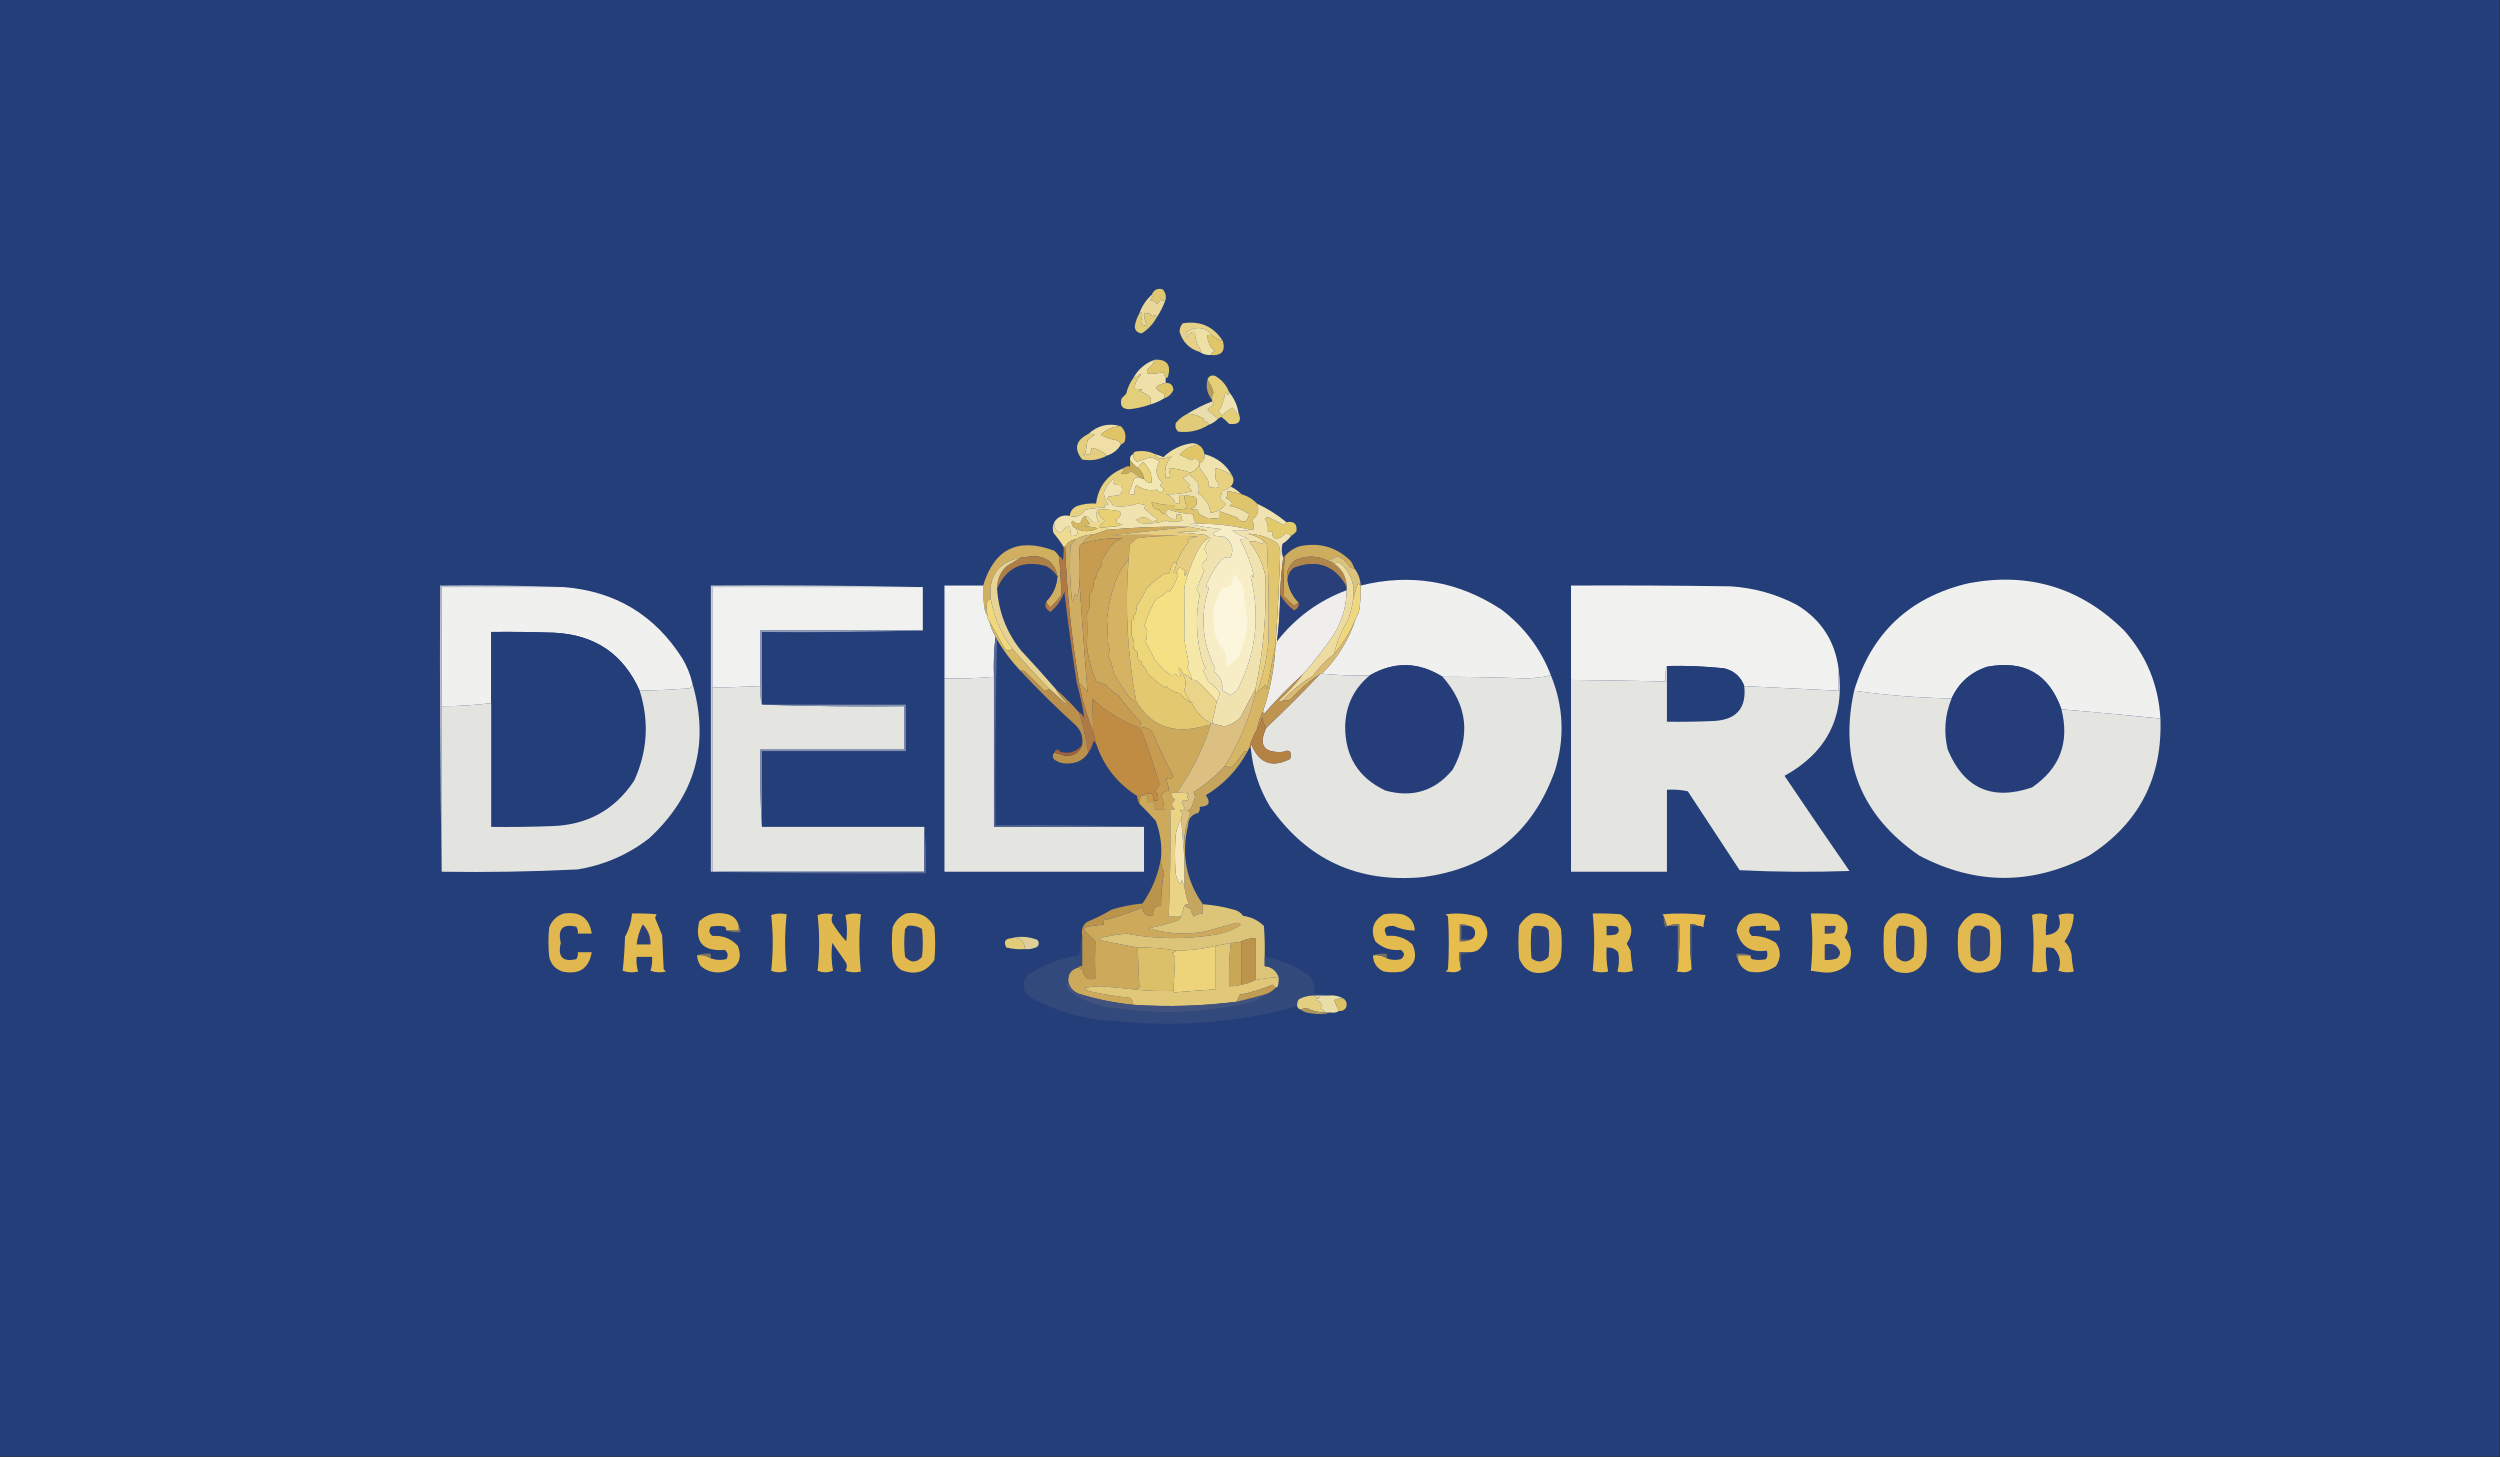 <?xml version="1.0" encoding="UTF-8"?>
<!DOCTYPE svg PUBLIC "-//W3C//DTD SVG 1.1//EN" "http://www.w3.org/Graphics/SVG/1.1/DTD/svg11.dtd">
<svg xmlns="http://www.w3.org/2000/svg" version="1.1" width="1616px" height="942px" style="shape-rendering:geometricPrecision; text-rendering:geometricPrecision; image-rendering:optimizeQuality; fill-rule:evenodd; clip-rule:evenodd" xmlns:xlink="http://www.w3.org/1999/xlink">
<rect width="100%" height="100%" fill="#333333" stroke="none"/>
<g><path style="opacity:1" fill="#243e79" d="M -0.5,-0.5 C 538.167,-0.5 1076.83,-0.5 1615.5,-0.5C 1615.5,313.5 1615.5,627.5 1615.5,941.5C 1076.83,941.5 538.167,941.5 -0.5,941.5C -0.5,627.5 -0.5,313.5 -0.5,-0.5 Z"/></g>
<g><path style="opacity:1" fill="#e0c870" d="M 753.5,193.5 C 752.527,194.791 751.527,194.791 750.5,193.5C 749.667,194.5 748.833,195.5 748,196.5C 746.902,195.033 745.402,194.199 743.5,194C 744.167,193 744.833,192 745.5,191C 745.272,190.601 744.938,190.435 744.5,190.5C 745.854,187.302 748.187,186.136 751.5,187C 753.229,188.789 753.896,190.956 753.5,193.5 Z"/></g>
<g><path style="opacity:1" fill="#e9d899" d="M 744.5,190.5 C 744.938,190.435 745.272,190.601 745.5,191C 744.833,192 744.167,193 743.5,194C 745.402,194.199 746.902,195.033 748,196.5C 748.833,195.5 749.667,194.5 750.5,193.5C 751.527,194.791 752.527,194.791 753.5,193.5C 752.008,197.818 750.008,201.818 747.5,205.5C 747.294,203.451 746.461,203.117 745,204.5C 743.599,202.808 741.766,202.141 739.5,202.5C 739.466,205.199 740.133,207.699 741.5,210C 739.08,210.915 737.747,210.082 737.5,207.5C 738.331,205.527 738.498,203.527 738,201.5C 737.617,202.056 737.117,202.389 736.5,202.5C 738.178,197.803 740.844,193.803 744.5,190.5 Z"/></g>
<g><path style="opacity:1" fill="#e0cb77" d="M 747.5,205.5 C 745.172,209.661 742.005,212.994 738,215.5C 735.203,215.203 733.703,213.703 733.5,211C 734.012,207.963 735.012,205.129 736.5,202.5C 737.117,202.389 737.617,202.056 738,201.5C 738.498,203.527 738.331,205.527 737.5,207.5C 737.747,210.082 739.08,210.915 741.5,210C 740.133,207.699 739.466,205.199 739.5,202.5C 741.766,202.141 743.599,202.808 745,204.5C 746.461,203.117 747.294,203.451 747.5,205.5 Z"/></g>
<g><path style="opacity:1" fill="#e6d187" d="M 790.5,220.5 C 787.683,219.905 785.35,218.572 783.5,216.5C 778.689,211.335 773.355,210.668 767.5,214.5C 766.572,215.768 766.405,217.101 767,218.5C 767.875,215.785 769.708,214.452 772.5,214.5C 772.336,219.001 773.669,223.001 776.5,226.5C 776.376,227.107 776.043,227.44 775.5,227.5C 768.808,225.474 764.474,221.141 762.5,214.5C 762.486,212.407 763.152,210.574 764.5,209C 775.825,207.168 784.491,211.001 790.5,220.5 Z"/></g>
<g><path style="opacity:1" fill="#e0c666" d="M 783.5,216.5 C 785.35,218.572 787.683,219.905 790.5,220.5C 792.26,227.086 789.594,230.086 782.5,229.5C 783.058,228.21 784.058,227.377 785.5,227C 782.06,224.41 780.394,220.91 780.5,216.5C 781.5,216.5 782.5,216.5 783.5,216.5 Z"/></g>
<g><path style="opacity:1" fill="#efe0a6" d="M 783.5,216.5 C 782.5,216.5 781.5,216.5 780.5,216.5C 780.394,220.91 782.06,224.41 785.5,227C 784.058,227.377 783.058,228.21 782.5,229.5C 779.848,229.59 777.515,228.924 775.5,227.5C 776.043,227.44 776.376,227.107 776.5,226.5C 773.669,223.001 772.336,219.001 772.5,214.5C 769.708,214.452 767.875,215.785 767,218.5C 766.405,217.101 766.572,215.768 767.5,214.5C 773.355,210.668 778.689,211.335 783.5,216.5 Z"/></g>
<g><path style="opacity:1" fill="#dfc66a" d="M 746.5,232.5 C 754.322,232.166 757.156,235.833 755,243.5C 754.617,244.056 754.117,244.389 753.5,244.5C 752.91,243.234 752.41,241.901 752,240.5C 748.606,241.456 745.106,241.789 741.5,241.5C 741.351,240.448 741.517,239.448 742,238.5C 744.127,236.886 745.627,234.886 746.5,232.5 Z"/></g>
<g><path style="opacity:1" fill="#efe0a9" d="M 746.5,232.5 C 745.627,234.886 744.127,236.886 742,238.5C 741.517,239.448 741.351,240.448 741.5,241.5C 745.106,241.789 748.606,241.456 752,240.5C 752.41,241.901 752.91,243.234 753.5,244.5C 753.5,245.5 753.5,246.5 753.5,247.5C 745.856,249.139 745.523,251.472 752.5,254.5C 752.5,255.5 752.5,256.5 752.5,257.5C 749.744,259.204 746.744,260.537 743.5,261.5C 744.072,259.777 744.072,258.277 743.5,257C 741.654,254.908 739.321,253.574 736.5,253C 737.167,252.667 737.833,252.333 738.5,252C 736.866,251.506 735.199,251.34 733.5,251.5C 733.467,247.898 734.801,244.898 737.5,242.5C 737.333,242.167 737.167,241.833 737,241.5C 735.871,243.141 734.371,244.141 732.5,244.5C 735.639,238.693 740.305,234.693 746.5,232.5 Z"/></g>
<g><path style="opacity:1" fill="#dfc669" d="M 753.5,247.5 C 756.541,247.379 758.208,248.879 758.5,252C 757.293,254.707 755.293,256.541 752.5,257.5C 752.5,256.5 752.5,255.5 752.5,254.5C 745.523,251.472 745.856,249.139 753.5,247.5 Z"/></g>
<g><path style="opacity:1" fill="#b79d58" d="M 780.5,245.5 C 782.403,247.951 783.736,250.784 784.5,254C 783.62,255.356 783.286,256.856 783.5,258.5C 780.321,254.537 779.321,250.204 780.5,245.5 Z"/></g>
<g><path style="opacity:1" fill="#e4ce77" d="M 794.5,253.5 C 794.225,255.842 793.392,255.842 792,253.5C 791.198,258.952 789.698,263.118 787.5,266C 788.333,266.833 789.167,267.667 790,268.5C 792.024,266.642 794.191,264.975 796.5,263.5C 798.146,264.779 799.313,266.445 800,268.5C 800.464,267.906 800.631,267.239 800.5,266.5C 802.894,272.285 800.894,274.785 794.5,274C 792.983,272.315 791.316,270.815 789.5,269.5C 788.817,269.863 788.15,270.196 787.5,270.5C 784.955,268.799 782.622,266.799 780.5,264.5C 782.053,263.561 783.387,262.394 784.5,261C 784.43,260.235 784.097,259.735 783.5,259.5C 783.5,259.167 783.5,258.833 783.5,258.5C 783.286,256.856 783.62,255.356 784.5,254C 783.736,250.784 782.403,247.951 780.5,245.5C 781.315,243.092 782.981,242.259 785.5,243C 789.775,245.439 792.775,248.939 794.5,253.5 Z"/></g>
<g><path style="opacity:1" fill="#e3ce79" d="M 743.5,261.5 C 739.308,262.964 734.975,263.964 730.5,264.5C 725.496,264.662 723.662,262.329 725,257.5C 726,256.5 727,255.5 728,254.5C 728.844,250.771 730.344,247.437 732.5,244.5C 734.371,244.141 735.871,243.141 737,241.5C 737.167,241.833 737.333,242.167 737.5,242.5C 734.801,244.898 733.467,247.898 733.5,251.5C 735.199,251.34 736.866,251.506 738.5,252C 737.833,252.333 737.167,252.667 736.5,253C 739.321,253.574 741.654,254.908 743.5,257C 744.072,258.277 744.072,259.777 743.5,261.5 Z"/></g>
<g><path style="opacity:1" fill="#efe3b2" d="M 794.5,253.5 C 797.639,257.224 799.639,261.557 800.5,266.5C 800.631,267.239 800.464,267.906 800,268.5C 799.313,266.445 798.146,264.779 796.5,263.5C 794.191,264.975 792.024,266.642 790,268.5C 789.167,267.667 788.333,266.833 787.5,266C 789.698,263.118 791.198,258.952 792,253.5C 793.392,255.842 794.225,255.842 794.5,253.5 Z"/></g>
<g><path style="opacity:1" fill="#e9ddab" d="M 783.5,259.5 C 784.097,259.735 784.43,260.235 784.5,261C 783.387,262.394 782.053,263.561 780.5,264.5C 782.622,266.799 784.955,268.799 787.5,270.5C 785.882,272.316 783.882,273.649 781.5,274.5C 780.77,272.955 779.437,272.122 777.5,272C 777.833,271.667 778.167,271.333 778.5,271C 775.176,268.752 771.509,267.586 767.5,267.5C 772.586,264.29 777.919,261.624 783.5,259.5 Z"/></g>
<g><path style="opacity:1" fill="#e1cb78" d="M 767.5,267.5 C 771.509,267.586 775.176,268.752 778.5,271C 778.167,271.333 777.833,271.667 777.5,272C 779.437,272.122 780.77,272.955 781.5,274.5C 775.366,278.378 768.7,279.878 761.5,279C 759.964,277.401 759.464,275.567 760,273.5C 762.086,270.906 764.586,268.906 767.5,267.5 Z"/></g>
<g><path style="opacity:1" fill="#efdfa4" d="M 724.5,275.5 C 719.461,275.687 715.128,277.52 711.5,281C 714.613,282.779 717.946,283.945 721.5,284.5C 723.175,284.868 724.175,285.868 724.5,287.5C 722.383,290.949 719.383,293.282 715.5,294.5C 712.76,291.862 709.427,290.196 705.5,289.5C 705.563,290.66 705.23,291.994 704.5,293.5C 699.823,294.575 698.823,294.575 701.5,293.5C 701.998,290.513 702.498,287.513 703,284.5C 704.41,283.213 705.91,282.046 707.5,281C 706.207,280.51 704.873,280.343 703.5,280.5C 709.635,274.918 716.635,273.251 724.5,275.5 Z"/></g>
<g><path style="opacity:1" fill="#dfc566" d="M 724.5,275.5 C 727.303,278.204 728.137,281.537 727,285.5C 726.292,286.381 725.458,287.047 724.5,287.5C 724.175,285.868 723.175,284.868 721.5,284.5C 717.946,283.945 714.613,282.779 711.5,281C 715.128,277.52 719.461,275.687 724.5,275.5 Z"/></g>
<g><path style="opacity:1" fill="#e3ce7f" d="M 703.5,280.5 C 704.873,280.343 706.207,280.51 707.5,281C 705.91,282.046 704.41,283.213 703,284.5C 702.498,287.513 701.998,290.513 701.5,293.5C 698.823,294.575 699.823,294.575 704.5,293.5C 705.23,291.994 705.563,290.66 705.5,289.5C 709.427,290.196 712.76,291.862 715.5,294.5C 710.508,297.235 705.175,298.068 699.5,297C 693.996,290.1 695.33,284.6 703.5,280.5 Z"/></g>
<g><path style="opacity:1" fill="#e0c667" d="M 774.5,287.5 C 776.822,288.802 778.155,290.802 778.5,293.5C 779.155,295.965 778.155,297.965 775.5,299.5C 774.526,296.52 772.693,295.854 770,297.5C 767.62,296.147 765.12,294.981 762.5,294C 765.709,290.273 769.709,288.106 774.5,287.5 Z"/></g>
<g><path style="opacity:1" fill="#f3e7b3" d="M 732.5,293.5 C 732.275,295.716 733.108,297.383 735,298.5C 737.841,297.58 740.674,296.58 743.5,295.5C 745.774,295.97 747.774,296.97 749.5,298.5C 746.429,303.575 747.096,308.075 751.5,312C 749.417,313.32 749.751,314.654 752.5,316C 750.971,318.736 749.471,318.902 748,316.5C 743.089,317.487 738.589,316.487 734.5,313.5C 733.534,315.396 733.201,317.396 733.5,319.5C 732.127,319.657 730.793,319.49 729.5,319C 730.858,315.927 732.025,312.76 733,309.5C 734.011,308.663 735.178,308.33 736.5,308.5C 737.391,309.11 738.391,309.443 739.5,309.5C 740.665,311.416 742.332,312.249 744.5,312C 744.307,310.355 744.14,308.521 744,306.5C 742.835,303.501 741.169,300.834 739,298.5C 737.598,299.645 736.431,300.978 735.5,302.5C 733.605,301.027 731.939,299.36 730.5,297.5C 730.229,295.62 730.896,294.287 732.5,293.5 Z"/></g>
<g><path style="opacity:1" fill="#eedfa3" d="M 774.5,287.5 C 769.709,288.106 765.709,290.273 762.5,294C 765.12,294.981 767.62,296.147 770,297.5C 772.693,295.854 774.526,296.52 775.5,299.5C 774.522,302.359 772.522,304.359 769.5,305.5C 764.961,303.946 760.294,302.946 755.5,302.5C 755.833,304.5 756.167,306.5 756.5,308.5C 755.5,308.5 754.5,308.5 753.5,308.5C 752.461,303.151 753.795,298.651 757.5,295C 755.658,295.579 753.658,296.079 751.5,296.5C 748.952,296.735 747.286,295.735 746.5,293.5C 748.366,294.014 750.2,294.68 752,295.5C 757.164,290.502 763.33,287.502 770.5,286.5C 772.045,286.511 773.378,286.844 774.5,287.5 Z"/></g>
<g><path style="opacity:1" fill="#f0e3ad" d="M 778.5,293.5 C 786.628,295.649 792.628,300.316 796.5,307.5C 793.215,305.025 789.548,303.358 785.5,302.5C 785.336,305.187 785.503,307.854 786,310.5C 789.473,314.728 788.306,316.228 782.5,315C 780.875,314.147 780.542,313.147 781.5,312C 780.091,308.918 778.258,306.085 776,303.5C 775.51,302.207 775.343,300.873 775.5,299.5C 778.155,297.965 779.155,295.965 778.5,293.5 Z"/></g>
<g><path style="opacity:1" fill="#e9d279" d="M 739.5,309.5 C 739.039,306.697 737.705,304.363 735.5,302.5C 736.431,300.978 737.598,299.645 739,298.5C 741.169,300.834 742.835,303.501 744,306.5C 744.14,308.521 744.307,310.355 744.5,312C 742.332,312.249 740.665,311.416 739.5,309.5 Z"/></g>
<g><path style="opacity:1" fill="#c8ab59" d="M 730.5,297.5 C 731.939,299.36 733.605,301.027 735.5,302.5C 737.705,304.363 739.039,306.697 739.5,309.5C 738.391,309.443 737.391,309.11 736.5,308.5C 734.813,307.082 732.98,305.749 731,304.5C 729.23,306.418 727.063,306.918 724.5,306C 725.823,305.184 726.489,304.017 726.5,302.5C 727.568,301.566 728.901,301.232 730.5,301.5C 730.5,300.167 730.5,298.833 730.5,297.5 Z"/></g>
<g><path style="opacity:1" fill="#e7d07e" d="M 746.5,293.5 C 747.286,295.735 748.952,296.735 751.5,296.5C 753.658,296.079 755.658,295.579 757.5,295C 753.795,298.651 752.461,303.151 753.5,308.5C 754.5,308.5 755.5,308.5 756.5,308.5C 756.167,306.5 755.833,304.5 755.5,302.5C 760.294,302.946 764.961,303.946 769.5,305.5C 772.522,304.359 774.522,302.359 775.5,299.5C 775.343,300.873 775.51,302.207 776,303.5C 778.258,306.085 780.091,308.918 781.5,312C 780.542,313.147 780.875,314.147 782.5,315C 788.306,316.228 789.473,314.728 786,310.5C 785.503,307.854 785.336,305.187 785.5,302.5C 789.548,303.358 793.215,305.025 796.5,307.5C 797.878,309.97 797.545,312.304 795.5,314.5C 793.932,315.869 792.099,316.869 790,317.5C 789.727,319.101 789.227,320.601 788.5,322C 789.833,323.333 791.167,324.667 792.5,326C 789.908,329.13 786.575,330.964 782.5,331.5C 781.728,326.123 779.061,321.956 774.5,319C 775.285,316.557 775.119,314.057 774,311.5C 772.261,309.717 770.428,308.05 768.5,306.5C 767.3,307.531 765.966,308.365 764.5,309C 766.167,310.667 767.833,312.333 769.5,314C 768.833,314.333 768.167,314.667 767.5,315C 768.91,315.368 769.91,316.201 770.5,317.5C 764.824,319.017 759.157,319.683 753.5,319.5C 756.573,320.197 758.573,322.03 759.5,325C 760.448,325.483 761.448,325.649 762.5,325.5C 762.5,323.833 762.5,322.167 762.5,320.5C 763.5,320.5 764.5,320.5 765.5,320.5C 765.693,323.308 766.36,325.975 767.5,328.5C 764.873,329.092 762.206,329.425 759.5,329.5C 759.5,328.5 759.5,327.5 759.5,326.5C 754.364,326.708 749.364,326.041 744.5,324.5C 744.548,327.635 746.215,329.302 749.5,329.5C 750.368,331.796 751.702,332.463 753.5,331.5C 754.809,334.451 757.143,335.784 760.5,335.5C 760.5,334.5 760.5,333.5 760.5,332.5C 761.5,332.5 762.5,332.5 763.5,332.5C 763.421,333.93 763.754,335.264 764.5,336.5C 760.858,337.589 757.192,337.589 753.5,336.5C 747.95,338.292 742.283,338.792 736.5,338C 735.833,337.333 735.167,336.667 734.5,336C 738.442,333.493 741.775,333.993 744.5,337.5C 745.795,336.902 747.128,336.402 748.5,336C 745.392,333.6 742.392,331.1 739.5,328.5C 739.833,327.833 740.167,327.167 740.5,326.5C 738.833,326.167 737.167,325.833 735.5,325.5C 730.362,327.247 725.029,327.747 719.5,327C 718.695,325.028 717.361,323.528 715.5,322.5C 715.709,321.914 716.043,321.414 716.5,321C 718.833,320.667 721.167,320.333 723.5,320C 725.558,318.192 725.892,316.025 724.5,313.5C 722.712,313.785 721.045,313.452 719.5,312.5C 720.326,311.549 720.492,310.549 720,309.5C 716.84,311.834 714.673,314.834 713.5,318.5C 713.7,321.406 714.7,323.906 716.5,326C 715.5,326.333 714.5,326.667 713.5,327C 713.833,327.333 714.167,327.667 714.5,328C 710.129,328.172 705.796,328.672 701.5,329.5C 699.042,333.424 695.708,334.757 691.5,333.5C 691.799,330.358 693.466,328.191 696.5,327C 700.395,325.734 704.395,325.234 708.5,325.5C 709.963,314.362 715.963,306.695 726.5,302.5C 726.489,304.017 725.823,305.184 724.5,306C 727.063,306.918 729.23,306.418 731,304.5C 732.98,305.749 734.813,307.082 736.5,308.5C 735.178,308.33 734.011,308.663 733,309.5C 732.025,312.76 730.858,315.927 729.5,319C 730.793,319.49 732.127,319.657 733.5,319.5C 733.201,317.396 733.534,315.396 734.5,313.5C 738.589,316.487 743.089,317.487 748,316.5C 749.471,318.902 750.971,318.736 752.5,316C 749.751,314.654 749.417,313.32 751.5,312C 747.096,308.075 746.429,303.575 749.5,298.5C 747.774,296.97 745.774,295.97 743.5,295.5C 740.674,296.58 737.841,297.58 735,298.5C 733.108,297.383 732.275,295.716 732.5,293.5C 732.611,292.883 732.944,292.383 733.5,292C 738.136,291.061 742.469,291.561 746.5,293.5 Z"/></g>
<g><path style="opacity:1" fill="#efe1ac" d="M 795.5,314.5 C 798.09,315.749 800.424,317.416 802.5,319.5C 799.574,318.539 796.574,317.873 793.5,317.5C 793.714,319.144 793.38,320.644 792.5,322C 794.303,322.637 795.636,323.803 796.5,325.5C 795.975,326.192 795.308,326.692 794.5,327C 799.315,327.769 803.648,329.603 807.5,332.5C 805.905,337.976 803.238,338.643 799.5,334.5C 795.819,333.139 792.153,331.806 788.5,330.5C 788.5,332.167 788.5,333.833 788.5,335.5C 786.061,334.947 783.727,334.947 781.5,335.5C 779.5,334.5 777.5,333.5 775.5,332.5C 774.614,331.675 774.281,330.675 774.5,329.5C 772.801,329.66 771.134,329.494 769.5,329C 773.295,327.936 774.461,325.436 773,321.5C 770.619,320.565 768.119,320.232 765.5,320.5C 764.5,320.5 763.5,320.5 762.5,320.5C 762.5,322.167 762.5,323.833 762.5,325.5C 761.448,325.649 760.448,325.483 759.5,325C 758.573,322.03 756.573,320.197 753.5,319.5C 759.157,319.683 764.824,319.017 770.5,317.5C 769.91,316.201 768.91,315.368 767.5,315C 768.167,314.667 768.833,314.333 769.5,314C 767.833,312.333 766.167,310.667 764.5,309C 765.966,308.365 767.3,307.531 768.5,306.5C 770.428,308.05 772.261,309.717 774,311.5C 775.119,314.057 775.285,316.557 774.5,319C 779.061,321.956 781.728,326.123 782.5,331.5C 786.575,330.964 789.908,329.13 792.5,326C 791.167,324.667 789.833,323.333 788.5,322C 789.227,320.601 789.727,319.101 790,317.5C 792.099,316.869 793.932,315.869 795.5,314.5 Z"/></g>
<g><path style="opacity:1" fill="#dec56b" d="M 802.5,319.5 C 806.457,320.583 809.79,322.583 812.5,325.5C 814.233,329.731 813.233,333.231 809.5,336C 810.246,338.093 810.579,340.093 810.5,342C 809.906,342.464 809.239,342.631 808.5,342.5C 797.023,339.774 785.357,338.441 773.5,338.5C 771.925,336.886 771.259,334.886 771.5,332.5C 766.027,332.15 760.694,331.15 755.5,329.5C 754.287,329.747 753.62,330.414 753.5,331.5C 751.702,332.463 750.368,331.796 749.5,329.5C 746.215,329.302 744.548,327.635 744.5,324.5C 749.364,326.041 754.364,326.708 759.5,326.5C 759.5,327.5 759.5,328.5 759.5,329.5C 762.206,329.425 764.873,329.092 767.5,328.5C 766.36,325.975 765.693,323.308 765.5,320.5C 768.119,320.232 770.619,320.565 773,321.5C 774.461,325.436 773.295,327.936 769.5,329C 771.134,329.494 772.801,329.66 774.5,329.5C 774.281,330.675 774.614,331.675 775.5,332.5C 777.5,333.5 779.5,334.5 781.5,335.5C 783.727,334.947 786.061,334.947 788.5,335.5C 788.5,333.833 788.5,332.167 788.5,330.5C 792.153,331.806 795.819,333.139 799.5,334.5C 803.238,338.643 805.905,337.976 807.5,332.5C 803.648,329.603 799.315,327.769 794.5,327C 795.308,326.692 795.975,326.192 796.5,325.5C 795.636,323.803 794.303,322.637 792.5,322C 793.38,320.644 793.714,319.144 793.5,317.5C 796.574,317.873 799.574,318.539 802.5,319.5 Z"/></g>
<g><path style="opacity:1" fill="#eedb91" d="M 709.5,329.5 C 710.018,332.68 711.684,335.013 714.5,336.5C 708.826,340.68 709.493,342.013 716.5,340.5C 716.167,341.167 715.833,341.833 715.5,342.5C 712.535,343.626 709.535,344.626 706.5,345.5C 702.475,345.63 698.809,346.63 695.5,348.5C 692.326,349.01 689.992,350.677 688.5,353.5C 688.167,353.5 687.833,353.5 687.5,353.5C 685.627,350.434 683.461,347.434 681,344.5C 680.204,341.961 680.371,339.628 681.5,337.5C 681.092,340.599 682.259,342.933 685,344.5C 686.5,343.667 687.667,342.5 688.5,341C 689.448,340.517 690.448,340.351 691.5,340.5C 691.833,342.5 692.167,344.5 692.5,346.5C 696.484,346.528 697.484,344.861 695.5,341.5C 700.213,343.959 704.879,343.959 709.5,341.5C 706.553,340.679 703.553,340.179 700.5,340C 701.938,339.781 703.271,339.281 704.5,338.5C 703.048,337.06 702.048,335.394 701.5,333.5C 703.283,334.114 704.616,335.28 705.5,337C 707.167,337.667 708.833,337.667 710.5,337C 708.354,334.643 708.021,332.143 709.5,329.5 Z"/></g>
<g><path style="opacity:1" fill="#e2c969" d="M 831.5,337.5 C 836.501,336.671 838.668,338.671 838,343.5C 836.961,344.71 835.794,345.71 834.5,346.5C 833.739,345.609 832.739,344.942 831.5,344.5C 829.771,346.228 827.771,347.561 825.5,348.5C 822.915,347.927 821.915,346.261 822.5,343.5C 821.5,343.5 820.5,343.5 819.5,343.5C 819.846,340.398 819.179,337.565 817.5,335C 818.833,334.333 820.167,334.333 821.5,335C 824.353,336.534 827.186,338.034 830,339.5C 830.717,338.956 831.217,338.289 831.5,337.5 Z"/></g>
<g><path style="opacity:1" fill="#f1e3af" d="M 753.5,331.5 C 753.62,330.414 754.287,329.747 755.5,329.5C 760.694,331.15 766.027,332.15 771.5,332.5C 771.259,334.886 771.925,336.886 773.5,338.5C 772.127,338.343 770.793,338.51 769.5,339C 776.082,340.298 782.749,341.298 789.5,342C 781.774,344.933 782.441,346.6 791.5,347C 796.385,350.338 797.719,354.838 795.5,360.5C 793.057,359.68 790.891,360.347 789,362.5C 784.935,367.461 781.768,372.961 779.5,379C 780.167,379.333 780.833,379.667 781.5,380C 775.611,397.644 776.944,414.977 785.5,432C 785.355,432.772 785.022,433.439 784.5,434C 788.828,437.003 790.661,441.17 790,446.5C 791.892,447.13 793.559,448.13 795,449.5C 796.586,448.624 798.086,447.624 799.5,446.5C 811.796,423.246 814.796,398.746 808.5,373C 808.944,371.238 809.444,371.405 810,373.5C 810.167,373 810.333,372.5 810.5,372C 808.448,363.742 805.448,355.909 801.5,348.5C 803.199,348.66 804.866,348.494 806.5,348C 802.929,346.881 799.596,345.215 796.5,343C 800.673,343.228 804.673,343.061 808.5,342.5C 809.239,342.631 809.906,342.464 810.5,342C 810.579,340.093 810.246,338.093 809.5,336C 813.233,333.231 814.233,329.731 812.5,325.5C 819.368,328.761 825.701,332.761 831.5,337.5C 831.217,338.289 830.717,338.956 830,339.5C 827.186,338.034 824.353,336.534 821.5,335C 820.167,334.333 818.833,334.333 817.5,335C 819.179,337.565 819.846,340.398 819.5,343.5C 820.5,343.5 821.5,343.5 822.5,343.5C 821.915,346.261 822.915,347.927 825.5,348.5C 827.771,347.561 829.771,346.228 831.5,344.5C 832.739,344.942 833.739,345.609 834.5,346.5C 833.024,348.5 831.191,350.167 829,351.5C 828.195,354.696 828.362,357.696 829.5,360.5C 828.378,368.411 827.712,376.411 827.5,384.5C 827.375,394.541 826.708,404.541 825.5,414.5C 825.672,415.492 825.338,416.158 824.5,416.5C 825.861,396.854 826.861,377.188 827.5,357.5C 827.596,355.074 826.93,352.907 825.5,351C 819.701,347.177 813.367,345.177 806.5,345C 810.191,345.836 813.524,347.336 816.5,349.5C 816.631,350.239 816.464,350.906 816,351.5C 813.306,350.117 810.473,349.617 807.5,350C 812.712,356.638 816.212,364.138 818,372.5C 818.749,397.094 816.582,421.428 811.5,445.5C 808.264,451.302 805.097,457.302 802,463.5C 799.089,466.587 795.589,468.587 791.5,469.5C 788.767,469.032 786.1,468.365 783.5,467.5C 784.5,462.833 785.5,458.167 786.5,453.5C 787.38,451.863 788.046,450.03 788.5,448C 786.562,444.946 784.062,442.446 781,440.5C 780.07,438.064 778.903,435.731 777.5,433.5C 778.025,432.808 778.692,432.308 779.5,432C 777.745,429.07 776.578,425.903 776,422.5C 773.118,409.847 772.951,397.18 775.5,384.5C 774.963,383.259 774.296,382.092 773.5,381C 775.069,376.793 776.735,372.627 778.5,368.5C 775.946,366.632 776.446,364.299 780,361.5C 780.678,359.098 780.178,356.932 778.5,355C 779.417,352.419 780.751,350.086 782.5,348C 782.272,347.601 781.938,347.435 781.5,347.5C 780.486,346.235 778.986,345.569 777,345.5C 771.508,344.917 766.008,344.417 760.5,344C 767.167,343.667 773.833,343.333 780.5,343C 776.535,341.934 772.535,341.101 768.5,340.5C 750.789,340.207 733.122,340.874 715.5,342.5C 715.833,341.833 716.167,341.167 716.5,340.5C 719.649,340.789 722.649,340.289 725.5,339C 724.167,338.667 722.833,338.333 721.5,338C 722.634,336.984 722.301,336.317 720.5,336C 723.591,335.309 724.757,333.476 724,330.5C 719.263,329.531 714.43,329.197 709.5,329.5C 708.021,332.143 708.354,334.643 710.5,337C 708.833,337.667 707.167,337.667 705.5,337C 704.616,335.28 703.283,334.114 701.5,333.5C 699.915,334.474 698.915,335.974 698.5,338C 696.433,338.536 694.599,338.036 693,336.5C 692.294,338.955 693.127,340.622 695.5,341.5C 697.484,344.861 696.484,346.528 692.5,346.5C 692.167,344.5 691.833,342.5 691.5,340.5C 690.448,340.351 689.448,340.517 688.5,341C 687.667,342.5 686.5,343.667 685,344.5C 682.259,342.933 681.092,340.599 681.5,337.5C 683.782,333.909 687.116,332.576 691.5,333.5C 695.708,334.757 699.042,333.424 701.5,329.5C 705.796,328.672 710.129,328.172 714.5,328C 714.167,327.667 713.833,327.333 713.5,327C 714.5,326.667 715.5,326.333 716.5,326C 714.7,323.906 713.7,321.406 713.5,318.5C 714.673,314.834 716.84,311.834 720,309.5C 720.492,310.549 720.326,311.549 719.5,312.5C 721.045,313.452 722.712,313.785 724.5,313.5C 725.892,316.025 725.558,318.192 723.5,320C 721.167,320.333 718.833,320.667 716.5,321C 716.043,321.414 715.709,321.914 715.5,322.5C 717.361,323.528 718.695,325.028 719.5,327C 725.029,327.747 730.362,327.247 735.5,325.5C 737.167,325.833 738.833,326.167 740.5,326.5C 740.167,327.167 739.833,327.833 739.5,328.5C 742.392,331.1 745.392,333.6 748.5,336C 747.128,336.402 745.795,336.902 744.5,337.5C 741.775,333.993 738.442,333.493 734.5,336C 735.167,336.667 735.833,337.333 736.5,338C 742.283,338.792 747.95,338.292 753.5,336.5C 757.192,337.589 760.858,337.589 764.5,336.5C 763.754,335.264 763.421,333.93 763.5,332.5C 762.5,332.5 761.5,332.5 760.5,332.5C 760.5,333.5 760.5,334.5 760.5,335.5C 757.143,335.784 754.809,334.451 753.5,331.5 Z"/></g>
<g><path style="opacity:1" fill="#d4b961" d="M 701.5,333.5 C 702.048,335.394 703.048,337.06 704.5,338.5C 703.271,339.281 701.938,339.781 700.5,340C 703.553,340.179 706.553,340.679 709.5,341.5C 704.879,343.959 700.213,343.959 695.5,341.5C 693.127,340.622 692.294,338.955 693,336.5C 694.599,338.036 696.433,338.536 698.5,338C 698.915,335.974 699.915,334.474 701.5,333.5 Z"/></g>
<g><path style="opacity:1" fill="#e9d173" d="M 709.5,329.5 C 714.43,329.197 719.263,329.531 724,330.5C 724.757,333.476 723.591,335.309 720.5,336C 722.301,336.317 722.634,336.984 721.5,338C 722.833,338.333 724.167,338.667 725.5,339C 722.649,340.289 719.649,340.789 716.5,340.5C 709.493,342.013 708.826,340.68 714.5,336.5C 711.684,335.013 710.018,332.68 709.5,329.5 Z"/></g>
<g><path style="opacity:1" fill="#d0b060" d="M 684.5,359.5 C 685.334,367.837 685.834,376.17 686,384.5C 684.039,387.463 681.706,390.129 679,392.5C 677.519,391.529 676.685,390.196 676.5,388.5C 680.763,384.053 683.097,378.72 683.5,372.5C 681.863,363.88 676.529,359.547 667.5,359.5C 664.824,359.837 662.157,360.17 659.5,360.5C 645.069,363.67 638.735,372.67 640.5,387.5C 639.25,387.577 638.417,388.244 638,389.5C 637.505,392.531 637.671,395.531 638.5,398.5C 636.932,396.189 636.098,393.522 636,390.5C 635.501,386.514 635.334,382.514 635.5,378.5C 642.736,354.716 658.07,347.216 681.5,356C 682.71,357.039 683.71,358.206 684.5,359.5 Z"/></g>
<g><path style="opacity:1" fill="#cdac5d" d="M 875.5,367.5 C 874.417,367.461 873.417,367.127 872.5,366.5C 870.562,363.23 867.896,360.897 864.5,359.5C 862.403,360.549 860.403,361.549 858.5,362.5C 851.522,359.081 844.522,358.914 837.5,362C 832.442,365.895 830.775,370.729 832.5,376.5C 833.53,381.56 835.863,385.894 839.5,389.5C 838.518,390.141 837.518,390.807 836.5,391.5C 834.183,389.684 832.016,387.684 830,385.5C 829.52,376.823 829.687,368.156 830.5,359.5C 833.138,356.379 836.472,354.212 840.5,353C 853.093,350.511 863.927,353.677 873,362.5C 874.094,364.078 874.928,365.745 875.5,367.5 Z"/></g>
<g><path style="opacity:1" fill="#d4b775" d="M 706.5,345.5 C 703.609,346.789 701.275,348.789 699.5,351.5C 698.883,351.611 698.383,351.944 698,352.5C 697.5,359.492 697.334,366.492 697.5,373.5C 697.824,377.555 697.491,381.555 696.5,385.5C 695.808,384.975 695.308,384.308 695,383.5C 694.784,385.384 694.117,387.051 693,388.5C 691.557,376.532 691.223,364.532 692,352.5C 693.102,351.051 694.269,349.718 695.5,348.5C 698.809,346.63 702.475,345.63 706.5,345.5 Z"/></g>
<g><path style="opacity:1" fill="#cda95c" d="M 768.5,340.5 C 752.142,342.396 735.475,344.23 718.5,346C 733.326,345.405 747.992,345.572 762.5,346.5C 753.116,346.184 743.782,346.684 734.5,348C 733,349.5 731.5,351 730,352.5C 730.095,355.328 729.928,358.328 729.5,361.5C 726.445,365.075 723.945,369.075 722,373.5C 718.491,382.619 716.325,391.785 715.5,401C 716.203,405.314 716.203,409.814 715.5,414.5C 717.29,417.936 717.623,421.103 716.5,424C 718.165,427.641 719.332,431.475 720,435.5C 722.625,439.916 725.625,444.583 729,449.5C 730.451,451.464 732.284,452.797 734.5,453.5C 743.811,468.796 757.478,474.296 775.5,470C 777.813,469.338 780.146,468.838 782.5,468.5C 777.628,484.482 770.295,499.148 760.5,512.5C 759.5,512.5 758.5,512.5 757.5,512.5C 757.227,514.451 757.893,515.951 759.5,517C 756.967,519.084 756.967,521.084 759.5,523C 758.552,523.483 757.552,523.649 756.5,523.5C 756.77,546.519 756.436,569.519 755.5,592.5C 758.167,592.5 760.833,592.5 763.5,592.5C 763.047,593.458 762.381,594.292 761.5,595C 754.997,597.188 748.664,598.855 742.5,600C 754.586,603.727 766.919,604.394 779.5,602C 786.135,600.061 792.801,598.227 799.5,596.5C 800.5,596.833 801.5,597.167 802.5,597.5C 797.702,600.717 792.369,602.884 786.5,604C 766.849,607.37 747.349,607.204 728,603.5C 722.079,604.052 716.246,605.052 710.5,606.5C 711.025,607.192 711.692,607.692 712.5,608C 720.278,609.632 727.945,611.132 735.5,612.5C 735.596,621.054 735.929,629.554 736.5,638C 735.437,639.188 734.103,639.688 732.5,639.5C 725.514,638.752 718.514,638.085 711.5,637.5C 707.844,637.657 704.511,637.99 701.5,638.5C 702.381,639.971 703.714,640.804 705.5,641C 713.755,642.792 722.089,644.126 730.5,645C 732.037,646.11 732.703,647.61 732.5,649.5C 721.292,648.391 710.292,646.224 699.5,643C 694.637,641.94 691.637,639.106 690.5,634.5C 690.112,629.891 692.112,626.891 696.5,625.5C 698.017,625.511 699.184,626.177 700,627.5C 701.008,632.218 703.674,633.885 708,632.5C 707.77,624.615 707.77,616.615 708,608.5C 705.384,606.11 702.884,603.61 700.5,601C 700.905,600.055 701.572,599.388 702.5,599C 706.191,598.58 709.858,598.08 713.5,597.5C 713.343,596.127 713.51,594.793 714,593.5C 714.333,593.833 714.667,594.167 715,594.5C 723.066,592.312 730.9,589.645 738.5,586.5C 738.815,590.8 741.149,592.467 745.5,591.5C 744.887,587.488 746.554,585.488 750.5,585.5C 750.508,578.111 751.174,570.777 752.5,563.5C 750.94,561.444 750.273,558.444 750.5,554.5C 751.171,546.219 750.005,538.219 747,530.5C 743.584,526.742 740.084,523.076 736.5,519.5C 736.216,517.585 736.549,515.919 737.5,514.5C 738.833,514.5 740.167,514.5 741.5,514.5C 741.5,515.833 741.5,517.167 741.5,518.5C 743.167,518.5 744.833,518.5 746.5,518.5C 746.5,520.167 746.5,521.833 746.5,523.5C 748.5,523.5 750.5,523.5 752.5,523.5C 752.599,520.327 751.932,517.327 750.5,514.5C 751.423,512.364 753.089,511.198 755.5,511C 755.365,508.457 754.698,505.79 753.5,503C 755.279,503.979 756.945,503.646 758.5,502C 753.632,492.758 749.132,483.258 745,473.5C 743.152,470.959 740.652,469.959 737.5,470.5C 737.657,469.127 737.49,467.793 737,466.5C 731.842,461.074 727.176,455.407 723,449.5C 719.75,447.661 716.917,445.328 714.5,442.5C 712.5,441.833 710.5,441.167 708.5,440.5C 705.369,432.806 703.369,424.973 702.5,417C 702.903,409.987 702.903,403.487 702.5,397.5C 703.093,395.618 703.76,393.785 704.5,392C 704.131,389.219 704.131,386.552 704.5,384C 706.876,380.902 707.543,377.902 706.5,375C 708.301,374.683 708.634,374.016 707.5,373C 709.301,372.683 709.634,372.016 708.5,371C 710.032,368.966 711.365,366.799 712.5,364.5C 712.291,363.914 711.957,363.414 711.5,363C 713.596,359.992 715.596,356.826 717.5,353.5C 719.679,350.914 722.346,349.081 725.5,348C 716.631,347.624 707.964,348.791 699.5,351.5C 701.275,348.789 703.609,346.789 706.5,345.5C 709.535,344.626 712.535,343.626 715.5,342.5C 733.122,340.874 750.789,340.207 768.5,340.5 Z"/></g>
<g><path style="opacity:1" fill="#e6cd82" d="M 768.5,340.5 C 772.535,341.101 776.535,341.934 780.5,343C 773.833,343.333 767.167,343.667 760.5,344C 766.008,344.417 771.508,344.917 777,345.5C 778.986,345.569 780.486,346.235 781.5,347.5C 778.885,349.379 776.719,351.712 775,354.5C 771.885,360.362 769.385,366.362 767.5,372.5C 767.279,369.903 766.779,369.903 766,372.5C 765.316,371.216 765.483,370.049 766.5,369C 764.939,368.682 763.772,367.849 763,366.5C 761.519,367.471 760.685,368.804 760.5,370.5C 759.761,370.631 759.094,370.464 758.5,370C 759.669,367.993 760.335,365.827 760.5,363.5C 762.514,358.643 765.181,354.143 768.5,350C 768.167,349.667 767.833,349.333 767.5,349C 769.623,347.806 771.957,347.14 774.5,347C 770.514,346.501 766.514,346.334 762.5,346.5C 747.992,345.572 733.326,345.405 718.5,346C 735.475,344.23 752.142,342.396 768.5,340.5 Z"/></g>
<g><path style="opacity:1" fill="#b1864a" d="M 858.5,362.5 C 860.062,362.733 861.395,363.4 862.5,364.5C 867.747,368.091 870.414,373.091 870.5,379.5C 862.933,365.585 851.6,361.418 836.5,367C 833.38,369.408 832.047,372.574 832.5,376.5C 830.775,370.729 832.442,365.895 837.5,362C 844.522,358.914 851.522,359.081 858.5,362.5 Z"/></g>
<g><path style="opacity:1" fill="#263e78" d="M 683.5,372.5 C 683.097,378.72 680.763,384.053 676.5,388.5C 674.992,391.411 675.825,393.744 679,395.5C 683.245,392.004 686.245,387.67 688,382.5C 690.301,402.208 692.968,421.875 696,441.5C 698.16,449.132 699.827,456.799 701,464.5C 700.34,462.676 699.173,461.343 697.5,460.5C 692.833,455.167 687.833,450.167 682.5,445.5C 675.207,437.037 667.707,428.704 660,420.5C 650.658,408.811 645.492,395.478 644.5,380.5C 650.774,366.556 661.441,361.722 676.5,366C 679.358,367.694 681.691,369.861 683.5,372.5 Z"/></g>
<g><path style="opacity:1" fill="#f7edc7" d="M 773.5,338.5 C 785.357,338.441 797.023,339.774 808.5,342.5C 804.673,343.061 800.673,343.228 796.5,343C 799.596,345.215 802.929,346.881 806.5,348C 804.866,348.494 803.199,348.66 801.5,348.5C 805.448,355.909 808.448,363.742 810.5,372C 810.333,372.5 810.167,373 810,373.5C 809.444,371.405 808.944,371.238 808.5,373C 814.796,398.746 811.796,423.246 799.5,446.5C 798.086,447.624 796.586,448.624 795,449.5C 793.559,448.13 791.892,447.13 790,446.5C 790.661,441.17 788.828,437.003 784.5,434C 785.022,433.439 785.355,432.772 785.5,432C 776.944,414.977 775.611,397.644 781.5,380C 780.833,379.667 780.167,379.333 779.5,379C 781.768,372.961 784.935,367.461 789,362.5C 790.891,360.347 793.057,359.68 795.5,360.5C 797.719,354.838 796.385,350.338 791.5,347C 782.441,346.6 781.774,344.933 789.5,342C 782.749,341.298 776.082,340.298 769.5,339C 770.793,338.51 772.127,338.343 773.5,338.5 Z"/></g>
<g><path style="opacity:1" fill="#283f79" d="M 870.5,379.5 C 870.5,380.167 870.5,380.833 870.5,381.5C 852.404,388.261 837.404,399.261 825.5,414.5C 826.708,404.541 827.375,394.541 827.5,384.5C 829.795,388.462 832.795,391.795 836.5,394.5C 838.756,393.579 839.756,391.912 839.5,389.5C 835.863,385.894 833.53,381.56 832.5,376.5C 832.047,372.574 833.38,369.408 836.5,367C 851.6,361.418 862.933,365.585 870.5,379.5 Z"/></g>
<g><path style="opacity:1" fill="#ad7e45" d="M 683.5,372.5 C 681.691,369.861 679.358,367.694 676.5,366C 661.441,361.722 650.774,366.556 644.5,380.5C 644.464,374.8 646.464,369.967 650.5,366C 653.564,364.141 656.564,362.308 659.5,360.5C 662.157,360.17 664.824,359.837 667.5,359.5C 676.529,359.547 681.863,363.88 683.5,372.5 Z"/></g>
<g><path style="opacity:1" fill="#edd57a" d="M 760.5,363.5 C 760.335,365.827 759.669,367.993 758.5,370C 759.094,370.464 759.761,370.631 760.5,370.5C 761.043,370.56 761.376,370.893 761.5,371.5C 760.354,375.488 758.521,379.155 756,382.5C 755.667,382.167 755.333,381.833 755,381.5C 753.086,384.074 750.586,385.907 747.5,387C 744.449,391.862 741.782,397.862 739.5,405C 740.516,405.519 741.182,406.353 741.5,407.5C 741.514,410.348 741.181,412.848 740.5,415C 742.632,418.764 744.632,422.597 746.5,426.5C 749.194,429.86 752.194,432.86 755.5,435.5C 757.006,436.747 758.506,436.747 760,435.5C 760.965,437.26 762.132,437.594 763.5,436.5C 762.36,434.922 761.86,433.256 762,431.5C 763.481,432.471 764.315,433.804 764.5,435.5C 766.574,438.848 766.908,442.348 765.5,446C 766.535,449.24 768.201,452.074 770.5,454.5C 767.338,453.096 764.671,450.929 762.5,448C 759.018,447.645 756.185,446.145 754,443.5C 753.667,443.833 753.333,444.167 753,444.5C 748.651,441.548 744.817,438.381 741.5,435C 741.071,432.908 739.738,430.908 737.5,429C 737.833,428.667 738.167,428.333 738.5,428C 735.553,426.777 734.553,424.777 735.5,422C 734.5,421 733.5,420 732.5,419C 733.512,416.639 733.179,413.972 731.5,411C 731.5,407.667 731.5,404.333 731.5,401C 733.301,400.683 733.634,400.016 732.5,399C 734.269,396.731 734.935,394.398 734.5,392C 737.046,388.41 739.213,384.577 741,380.5C 744.714,376.782 748.714,373.449 753,370.5C 754,370.5 755,370.5 756,370.5C 756.36,368.392 757.027,366.392 758,364.5C 758.671,363.748 759.504,363.414 760.5,363.5 Z"/></g>
<g><path style="opacity:1" fill="#dbc37b" d="M 875.5,367.5 C 878,370.66 879.333,374.327 879.5,378.5C 878.778,378.082 878.278,377.416 878,376.5C 876.497,380.532 875.33,384.532 874.5,388.5C 876.212,379.366 873.879,371.533 867.5,365C 865.756,363.546 864.089,363.379 862.5,364.5C 861.395,363.4 860.062,362.733 858.5,362.5C 860.403,361.549 862.403,360.549 864.5,359.5C 867.896,360.897 870.562,363.23 872.5,366.5C 873.417,367.127 874.417,367.461 875.5,367.5 Z"/></g>
<g><path style="opacity:1" fill="#f0f0ef" d="M 1002.5,436.5 C 997.04,437.829 991.207,438.496 985,438.5C 967.506,437.833 950.006,437.5 932.5,437.5C 916.968,427.761 901.302,427.428 885.5,436.5C 874.986,436.828 864.653,436.494 854.5,435.5C 864.713,425.281 872.046,413.281 876.5,399.5C 878.068,397.189 878.902,394.522 879,391.5C 879.499,387.179 879.666,382.846 879.5,378.5C 912.07,370.415 942.403,375.582 970.5,394C 985.229,405.213 995.895,419.379 1002.5,436.5 Z"/></g>
<g><path style="opacity:1" fill="#f0f0ef" d="M 1396.5,464.5 C 1375.19,462.282 1353.86,460.282 1332.5,458.5C 1324.48,435.653 1308.48,426.486 1284.5,431C 1273.83,434.506 1266.16,441.34 1261.5,451.5C 1240.25,451.081 1219.25,449.415 1198.5,446.5C 1209.7,409.142 1234.36,385.975 1272.5,377C 1311.46,369.656 1344.96,379.822 1373,407.5C 1387.44,423.727 1395.28,442.727 1396.5,464.5 Z"/></g>
<g><path style="opacity:1" fill="#d5b363" d="M 729.5,361.5 C 727.108,392.416 728.775,423.083 734.5,453.5C 732.284,452.797 730.451,451.464 729,449.5C 725.625,444.583 722.625,439.916 720,435.5C 719.332,431.475 718.165,427.641 716.5,424C 717.623,421.103 717.29,417.936 715.5,414.5C 716.203,409.814 716.203,405.314 715.5,401C 716.325,391.785 718.491,382.619 722,373.5C 723.945,369.075 726.445,365.075 729.5,361.5 Z"/></g>
<g><path style="opacity:1" fill="#e3c870" d="M 762.5,346.5 C 766.514,346.334 770.514,346.501 774.5,347C 771.957,347.14 769.623,347.806 767.5,349C 767.833,349.333 768.167,349.667 768.5,350C 765.181,354.143 762.514,358.643 760.5,363.5C 759.504,363.414 758.671,363.748 758,364.5C 757.027,366.392 756.36,368.392 756,370.5C 755,370.5 754,370.5 753,370.5C 748.714,373.449 744.714,376.782 741,380.5C 739.213,384.577 737.046,388.41 734.5,392C 734.935,394.398 734.269,396.731 732.5,399C 733.634,400.016 733.301,400.683 731.5,401C 731.5,404.333 731.5,407.667 731.5,411C 733.179,413.972 733.512,416.639 732.5,419C 733.5,420 734.5,421 735.5,422C 734.553,424.777 735.553,426.777 738.5,428C 738.167,428.333 737.833,428.667 737.5,429C 739.738,430.908 741.071,432.908 741.5,435C 744.817,438.381 748.651,441.548 753,444.5C 753.333,444.167 753.667,443.833 754,443.5C 756.185,446.145 759.018,447.645 762.5,448C 764.671,450.929 767.338,453.096 770.5,454.5C 773.113,460.113 777.113,464.446 782.5,467.5C 782.5,467.833 782.5,468.167 782.5,468.5C 780.146,468.838 777.813,469.338 775.5,470C 757.478,474.296 743.811,468.796 734.5,453.5C 728.775,423.083 727.108,392.416 729.5,361.5C 729.928,358.328 730.095,355.328 730,352.5C 731.5,351 733,349.5 734.5,348C 743.782,346.684 753.116,346.184 762.5,346.5 Z"/></g>
<g><path style="opacity:1" fill="#c8ccd5" d="M 596.5,379.5 C 551.167,379.5 505.833,379.5 460.5,379.5C 460.5,401.167 460.5,422.833 460.5,444.5C 460.5,484.167 460.5,523.833 460.5,563.5C 460.167,563.5 459.833,563.5 459.5,563.5C 459.5,501.833 459.5,440.167 459.5,378.5C 505.336,378.168 551.003,378.501 596.5,379.5 Z"/></g>
<g><path style="opacity:1" fill="#bbc1ce" d="M 364.5,379.5 C 338.167,379.5 311.833,379.5 285.5,379.5C 285.5,405.167 285.5,430.833 285.5,456.5C 285.5,492.167 285.5,527.833 285.5,563.5C 284.501,502.002 284.168,440.336 284.5,378.5C 311.339,378.169 338.005,378.502 364.5,379.5 Z"/></g>
<g><path style="opacity:1" fill="#f0f1ef" d="M 364.5,379.5 C 397.735,382.192 423.235,397.525 441,425.5C 444.009,430.514 446.176,435.848 447.5,441.5C 447.64,443.124 446.973,444.29 445.5,445C 434.842,445.754 424.176,446.254 413.5,446.5C 402.987,422.861 384.653,410.361 358.5,409C 344.837,408.5 331.171,408.333 317.5,408.5C 317.5,423.833 317.5,439.167 317.5,454.5C 306.88,455.829 296.214,456.496 285.5,456.5C 285.5,430.833 285.5,405.167 285.5,379.5C 311.833,379.5 338.167,379.5 364.5,379.5 Z"/></g>
<g><path style="opacity:1" fill="#f1f1ef" d="M 596.5,379.5 C 596.5,388.833 596.5,398.167 596.5,407.5C 561.5,407.5 526.5,407.5 491.5,407.5C 491.5,419.5 491.5,431.5 491.5,443.5C 481.171,443.951 470.838,444.284 460.5,444.5C 460.5,422.833 460.5,401.167 460.5,379.5C 505.833,379.5 551.167,379.5 596.5,379.5 Z"/></g>
<g><path style="opacity:1" fill="#f1f1ef" d="M 635.5,378.5 C 635.334,382.514 635.501,386.514 636,390.5C 636.098,393.522 636.932,396.189 638.5,398.5C 638.263,399.791 638.596,400.791 639.5,401.5C 640.276,405.052 641.609,408.386 643.5,411.5C 642.507,419.984 642.174,428.651 642.5,437.5C 631.872,438.43 621.205,438.763 610.5,438.5C 610.5,418.5 610.5,398.5 610.5,378.5C 618.833,378.5 627.167,378.5 635.5,378.5 Z"/></g>
<g><path style="opacity:1" fill="#fcf6dc" d="M 797.5,371.5 C 800.899,373.947 803.065,377.28 804,381.5C 804.258,388.121 805.091,394.621 806.5,401C 805.984,409.587 803.817,417.754 800,425.5C 798.019,427.657 795.686,429.324 793,430.5C 792.667,427.5 792.333,424.5 792,421.5C 786.534,415.439 784.034,408.272 784.5,400C 784.071,392.501 786.071,385.834 790.5,380C 792.433,379.749 794.266,379.249 796,378.5C 796.29,376.08 796.79,373.746 797.5,371.5 Z"/></g>
<g><path style="opacity:1" fill="#f1f1ef" d="M 1188.5,432.5 C 1188.5,437.167 1188.5,441.833 1188.5,446.5C 1168.17,445.465 1147.84,444.465 1127.5,443.5C 1125.22,437.392 1120.89,433.559 1114.5,432C 1102.2,430.716 1089.87,430.216 1077.5,430.5C 1076.52,433.625 1076.19,436.958 1076.5,440.5C 1056.17,440.029 1035.84,439.696 1015.5,439.5C 1015.5,419.167 1015.5,398.833 1015.5,378.5C 1049.83,378.333 1084.17,378.5 1118.5,379C 1133.7,379.955 1148.03,383.955 1161.5,391C 1177.17,400.517 1186.17,414.351 1188.5,432.5 Z"/></g>
<g><path style="opacity:1" fill="#efeeec" d="M 870.5,381.5 C 870.312,391.916 867.478,401.582 862,410.5C 855.966,419.256 849.466,427.589 842.5,435.5C 833.505,443.662 825.005,452.328 817,461.5C 816.536,460.906 816.369,460.239 816.5,459.5C 821.2,445.586 823.867,431.252 824.5,416.5C 825.338,416.158 825.672,415.492 825.5,414.5C 837.404,399.261 852.404,388.261 870.5,381.5 Z"/></g>
<g><path style="opacity:1" fill="#f5e084" d="M 767.5,372.5 C 766.449,375.207 765.782,378.04 765.5,381C 765.66,391.823 765.66,402.489 765.5,413C 766.282,418.369 767.282,423.702 768.5,429C 767.941,429.725 767.608,430.558 767.5,431.5C 768.889,433.996 769.889,436.663 770.5,439.5C 768.873,437.536 766.873,436.203 764.5,435.5C 764.315,433.804 763.481,432.471 762,431.5C 761.86,433.256 762.36,434.922 763.5,436.5C 762.132,437.594 760.965,437.26 760,435.5C 758.506,436.747 757.006,436.747 755.5,435.5C 752.194,432.86 749.194,429.86 746.5,426.5C 744.632,422.597 742.632,418.764 740.5,415C 741.181,412.848 741.514,410.348 741.5,407.5C 741.182,406.353 740.516,405.519 739.5,405C 741.782,397.862 744.449,391.862 747.5,387C 750.586,385.907 753.086,384.074 755,381.5C 755.333,381.833 755.667,382.167 756,382.5C 758.521,379.155 760.354,375.488 761.5,371.5C 761.376,370.893 761.043,370.56 760.5,370.5C 760.685,368.804 761.519,367.471 763,366.5C 763.772,367.849 764.939,368.682 766.5,369C 765.483,370.049 765.316,371.216 766,372.5C 766.779,369.903 767.279,369.903 767.5,372.5 Z"/></g>
<g><path style="opacity:1" fill="#f6e8a8" d="M 781.5,347.5 C 781.938,347.435 782.272,347.601 782.5,348C 780.751,350.086 779.417,352.419 778.5,355C 780.178,356.932 780.678,359.098 780,361.5C 776.446,364.299 775.946,366.632 778.5,368.5C 776.735,372.627 775.069,376.793 773.5,381C 774.296,382.092 774.963,383.259 775.5,384.5C 772.951,397.18 773.118,409.847 776,422.5C 776.578,425.903 777.745,429.07 779.5,432C 778.692,432.308 778.025,432.808 777.5,433.5C 778.903,435.731 780.07,438.064 781,440.5C 784.062,442.446 786.562,444.946 788.5,448C 788.046,450.03 787.38,451.863 786.5,453.5C 782.161,448.332 777.828,443.832 773.5,440C 772.552,439.517 771.552,439.351 770.5,439.5C 769.889,436.663 768.889,433.996 767.5,431.5C 767.608,430.558 767.941,429.725 768.5,429C 767.282,423.702 766.282,418.369 765.5,413C 765.66,402.489 765.66,391.823 765.5,381C 765.782,378.04 766.449,375.207 767.5,372.5C 769.385,366.362 771.885,360.362 775,354.5C 776.719,351.712 778.885,349.379 781.5,347.5 Z"/></g>
<g><path style="opacity:1" fill="#b17c45" d="M 830.5,359.5 C 829.687,368.156 829.52,376.823 830,385.5C 832.016,387.684 834.183,389.684 836.5,391.5C 837.518,390.807 838.518,390.141 839.5,389.5C 839.756,391.912 838.756,393.579 836.5,394.5C 832.795,391.795 829.795,388.462 827.5,384.5C 827.712,376.411 828.378,368.411 829.5,360.5C 829.5,359.833 829.833,359.5 830.5,359.5 Z"/></g>
<g><path style="opacity:1" fill="#e1c56f" d="M 824.5,416.5 C 822.685,426.041 820.851,435.708 819,445.5C 818.667,444.5 818.333,443.5 818,442.5C 816.296,444.373 814.463,446.04 812.5,447.5C 816.605,436.54 819.105,425.206 820,413.5C 820.312,393.162 819.978,372.828 819,352.5C 818.623,351.058 817.79,350.058 816.5,349.5C 813.524,347.336 810.191,345.836 806.5,345C 813.367,345.177 819.701,347.177 825.5,351C 826.93,352.907 827.596,355.074 827.5,357.5C 826.861,377.188 825.861,396.854 824.5,416.5 Z"/></g>
<g><path style="opacity:1" fill="#e8d187" d="M 816.5,349.5 C 817.79,350.058 818.623,351.058 819,352.5C 819.978,372.828 820.312,393.162 820,413.5C 819.105,425.206 816.605,436.54 812.5,447.5C 812.5,448.167 812.167,448.5 811.5,448.5C 811.5,447.5 811.5,446.5 811.5,445.5C 816.582,421.428 818.749,397.094 818,372.5C 816.212,364.138 812.712,356.638 807.5,350C 810.473,349.617 813.306,350.117 816,351.5C 816.464,350.906 816.631,350.239 816.5,349.5 Z"/></g>
<g><path style="opacity:1" fill="#e7d495" d="M 659.5,360.5 C 656.564,362.308 653.564,364.141 650.5,366C 646.464,369.967 644.464,374.8 644.5,380.5C 645.492,395.478 650.658,408.811 660,420.5C 667.707,428.704 675.207,437.037 682.5,445.5C 684.22,448.731 686.553,451.564 689.5,454C 689.167,454.167 688.833,454.333 688.5,454.5C 685.094,451.483 681.76,448.483 678.5,445.5C 670.104,437.108 662.104,428.441 654.5,419.5C 647.326,409.995 642.659,399.328 640.5,387.5C 638.735,372.67 645.069,363.67 659.5,360.5 Z"/></g>
<g><path style="opacity:1" fill="#cfae62" d="M 695.5,348.5 C 694.269,349.718 693.102,351.051 692,352.5C 691.223,364.532 691.557,376.532 693,388.5C 694.117,387.051 694.784,385.384 695,383.5C 695.308,384.308 695.808,384.975 696.5,385.5C 697.491,381.555 697.824,377.555 697.5,373.5C 699.212,398.054 701.045,422.721 703,447.5C 701.383,445.237 699.55,443.237 697.5,441.5C 692.624,412.364 689.624,383.031 688.5,353.5C 689.992,350.677 692.326,349.01 695.5,348.5 Z"/></g>
<g><path style="opacity:1" fill="#f0d87d" d="M 640.5,387.5 C 642.659,399.328 647.326,409.995 654.5,419.5C 652.389,420.968 650.556,420.635 649,418.5C 645.806,412.771 642.639,407.104 639.5,401.5C 638.596,400.791 638.263,399.791 638.5,398.5C 637.671,395.531 637.505,392.531 638,389.5C 638.417,388.244 639.25,387.577 640.5,387.5 Z"/></g>
<g><path style="opacity:1" fill="#eed77d" d="M 879.5,378.5 C 879.666,382.846 879.499,387.179 879,391.5C 878.902,394.522 878.068,397.189 876.5,399.5C 873.102,407.967 868.435,415.634 862.5,422.5C 864.056,415.068 866.889,408.068 871,401.5C 872.684,397.284 873.851,392.951 874.5,388.5C 875.33,384.532 876.497,380.532 878,376.5C 878.278,377.416 878.778,378.082 879.5,378.5 Z"/></g>
<g><path style="opacity:1" fill="#243e79" d="M 413.5,446.5 C 419.727,466.236 418.561,485.569 410,504.5C 397.466,523.525 379.633,533.359 356.5,534C 343.504,534.5 330.504,534.667 317.5,534.5C 317.5,507.833 317.5,481.167 317.5,454.5C 317.5,439.167 317.5,423.833 317.5,408.5C 331.171,408.333 344.837,408.5 358.5,409C 384.653,410.361 402.987,422.861 413.5,446.5 Z"/></g>
<g><path style="opacity:1" fill="#929eb7" d="M 596.5,407.5 C 562.004,408.498 527.337,408.832 492.5,408.5C 492.5,424.167 492.5,439.833 492.5,455.5C 491.517,451.702 491.183,447.702 491.5,443.5C 491.5,431.5 491.5,419.5 491.5,407.5C 526.5,407.5 561.5,407.5 596.5,407.5 Z"/></g>
<g><path style="opacity:1" fill="#eddb9f" d="M 862.5,364.5 C 864.089,363.379 865.756,363.546 867.5,365C 873.879,371.533 876.212,379.366 874.5,388.5C 873.851,392.951 872.684,397.284 871,401.5C 866.889,408.068 864.056,415.068 862.5,422.5C 857.299,426.661 852.632,431.494 848.5,437C 841.42,441.247 835.086,446.413 829.5,452.5C 828.577,453.303 827.577,453.47 826.5,453C 832.431,447.576 837.764,441.742 842.5,435.5C 849.466,427.589 855.966,419.256 862,410.5C 867.478,401.582 870.312,391.916 870.5,381.5C 870.5,380.833 870.5,380.167 870.5,379.5C 870.414,373.091 867.747,368.091 862.5,364.5 Z"/></g>
<g><path style="opacity:1" fill="#af7946" d="M 687.5,353.5 C 687.833,353.5 688.167,353.5 688.5,353.5C 689.624,383.031 692.624,412.364 697.5,441.5C 699.521,452.218 702.521,462.552 706.5,472.5C 707.167,475.167 707.833,477.833 708.5,480.5C 707.778,480.082 707.278,479.416 707,478.5C 706.295,481.476 705.129,484.142 703.5,486.5C 702.13,477.686 700.13,469.019 697.5,460.5C 699.173,461.343 700.34,462.676 701,464.5C 699.827,456.799 698.16,449.132 696,441.5C 692.968,421.875 690.301,402.208 688,382.5C 686.245,387.67 683.245,392.004 679,395.5C 675.825,393.744 674.992,391.411 676.5,388.5C 676.685,390.196 677.519,391.529 679,392.5C 681.706,390.129 684.039,387.463 686,384.5C 685.834,376.17 685.334,367.837 684.5,359.5C 685.79,360.058 686.623,361.058 687,362.5C 687.498,359.518 687.665,356.518 687.5,353.5 Z"/></g>
<g><path style="opacity:1" fill="#dbbb72" d="M 876.5,399.5 C 872.046,413.281 864.713,425.281 854.5,435.5C 854.167,435.5 853.833,435.5 853.5,435.5C 846.467,440.021 840.134,445.521 834.5,452C 832.701,453.036 831.034,453.203 829.5,452.5C 835.086,446.413 841.42,441.247 848.5,437C 852.632,431.494 857.299,426.661 862.5,422.5C 868.435,415.634 873.102,407.967 876.5,399.5 Z"/></g>
<g><path style="opacity:1" fill="#d8b967" d="M 639.5,401.5 C 642.639,407.104 645.806,412.771 649,418.5C 650.556,420.635 652.389,420.968 654.5,419.5C 662.104,428.441 670.104,437.108 678.5,445.5C 677.153,446.028 675.819,446.195 674.5,446C 670.5,442 666.5,438 662.5,434C 661.552,433.517 660.552,433.351 659.5,433.5C 653.762,427.423 648.762,420.756 644.5,413.5C 644.167,412.833 643.833,412.167 643.5,411.5C 641.609,408.386 640.276,405.052 639.5,401.5 Z"/></g>
<g><path style="opacity:1" fill="#253e79" d="M 932.5,437.5 C 948.692,455.856 950.858,475.856 939,497.5C 927.559,511.326 913.059,515.826 895.5,511C 878.139,502.807 869.472,488.973 869.5,469.5C 869.888,455.951 875.222,444.951 885.5,436.5C 901.302,427.428 916.968,427.761 932.5,437.5 Z"/></g>
<g><path style="opacity:1" fill="#253e79" d="M 1332.5,458.5 C 1337.89,479.834 1331.56,496.667 1313.5,509C 1287.61,517.801 1269.44,509.634 1259,484.5C 1256.31,473.148 1257.15,462.148 1261.5,451.5C 1266.16,441.34 1273.83,434.506 1284.5,431C 1308.48,426.486 1324.48,435.653 1332.5,458.5 Z"/></g>
<g><path style="opacity:1" fill="#243e79" d="M 1077.5,430.5 C 1089.87,430.216 1102.2,430.716 1114.5,432C 1120.89,433.559 1125.22,437.392 1127.5,443.5C 1128.96,457.543 1122.63,465.043 1108.5,466C 1098.17,466.5 1087.84,466.666 1077.5,466.5C 1077.5,454.5 1077.5,442.5 1077.5,430.5 Z"/></g>
<g><path style="opacity:1" fill="#e4e4e0" d="M 853.5,435.5 C 853.833,435.5 854.167,435.5 854.5,435.5C 864.653,436.494 874.986,436.828 885.5,436.5C 875.222,444.951 869.888,455.951 869.5,469.5C 869.472,488.973 878.139,502.807 895.5,511C 913.059,515.826 927.559,511.326 939,497.5C 950.858,475.856 948.692,455.856 932.5,437.5C 950.006,437.5 967.506,437.833 985,438.5C 991.207,438.496 997.04,437.829 1002.5,436.5C 1010.78,456.729 1011.61,477.395 1005,498.5C 990.536,538.611 962.036,561.445 919.5,567C 877.693,570.841 844.86,555.675 821,521.5C 813.915,509.745 809.748,497.079 808.5,483.5C 808.369,482.761 808.536,482.094 809,481.5C 814.036,493.514 822.37,496.514 834,490.5C 835.094,485.726 833.594,484.226 829.5,486C 816.927,486.944 813.26,481.777 818.5,470.5C 830.5,459.167 842.167,447.5 853.5,435.5 Z"/></g>
<g><path style="opacity:1" fill="#e5e5e1" d="M 642.5,437.5 C 642.5,469.833 642.5,502.167 642.5,534.5C 674.833,534.5 707.167,534.5 739.5,534.5C 739.5,544.167 739.5,553.833 739.5,563.5C 696.5,563.5 653.5,563.5 610.5,563.5C 610.5,521.833 610.5,480.167 610.5,438.5C 621.205,438.763 631.872,438.43 642.5,437.5 Z"/></g>
<g><path style="opacity:1" fill="#566994" d="M 643.5,411.5 C 643.833,412.167 644.167,412.833 644.5,413.5C 643.501,453.33 643.168,493.33 643.5,533.5C 675.671,533.168 707.671,533.502 739.5,534.5C 707.167,534.5 674.833,534.5 642.5,534.5C 642.5,502.167 642.5,469.833 642.5,437.5C 642.174,428.651 642.507,419.984 643.5,411.5 Z"/></g>
<g><path style="opacity:1" fill="#e4e4e0" d="M 1077.5,430.5 C 1077.5,442.5 1077.5,454.5 1077.5,466.5C 1087.84,466.666 1098.17,466.5 1108.5,466C 1122.63,465.043 1128.96,457.543 1127.5,443.5C 1147.84,444.465 1168.17,445.465 1188.5,446.5C 1188.5,441.833 1188.5,437.167 1188.5,432.5C 1192.55,463.39 1180.89,486.39 1153.5,501.5C 1167.38,522.087 1181.38,542.587 1195.5,563C 1171.83,563.833 1148.16,563.666 1124.5,562.5C 1113.33,545.5 1102.17,528.5 1091,511.5C 1086.6,510.533 1082.1,510.2 1077.5,510.5C 1077.5,528.167 1077.5,545.833 1077.5,563.5C 1056.83,563.5 1036.17,563.5 1015.5,563.5C 1015.5,522.167 1015.5,480.833 1015.5,439.5C 1035.84,439.696 1056.17,440.029 1076.5,440.5C 1076.19,436.958 1076.52,433.625 1077.5,430.5 Z"/></g>
<g><path style="opacity:1" fill="#e4e4e0" d="M 491.5,443.5 C 491.183,447.702 491.517,451.702 492.5,455.5C 522.995,456.498 553.662,456.831 584.5,456.5C 584.5,465.833 584.5,475.167 584.5,484.5C 553.5,484.5 522.5,484.5 491.5,484.5C 491.17,501.342 491.503,518.008 492.5,534.5C 527.5,534.5 562.5,534.5 597.5,534.5C 597.5,544.167 597.5,553.833 597.5,563.5C 551.833,563.5 506.167,563.5 460.5,563.5C 460.5,523.833 460.5,484.167 460.5,444.5C 470.838,444.284 481.171,443.951 491.5,443.5 Z"/></g>
<g><path style="opacity:1" fill="#e3e3e0" d="M 447.5,441.5 C 458.929,480.73 449.596,514.23 419.5,542C 405.879,552.474 390.546,559.141 373.5,562C 344.196,563.433 314.863,563.933 285.5,563.5C 285.5,527.833 285.5,492.167 285.5,456.5C 296.214,456.496 306.88,455.829 317.5,454.5C 317.5,481.167 317.5,507.833 317.5,534.5C 330.504,534.667 343.504,534.5 356.5,534C 379.633,533.359 397.466,523.525 410,504.5C 418.561,485.569 419.727,466.236 413.5,446.5C 424.176,446.254 434.842,445.754 445.5,445C 446.973,444.29 447.64,443.124 447.5,441.5 Z"/></g>
<g><path style="opacity:1" fill="#e4e4e0" d="M 1198.5,446.5 C 1219.25,449.415 1240.25,451.081 1261.5,451.5C 1257.15,462.148 1256.31,473.148 1259,484.5C 1269.44,509.634 1287.61,517.801 1313.5,509C 1331.56,496.667 1337.89,479.834 1332.5,458.5C 1353.86,460.282 1375.19,462.282 1396.5,464.5C 1397.88,502.906 1382.55,532.406 1350.5,553C 1313.82,572.287 1277.15,572.287 1240.5,553C 1202.69,526.876 1188.69,491.376 1198.5,446.5 Z"/></g>
<g><path style="opacity:1" fill="#d6b565" d="M 824.5,416.5 C 823.867,431.252 821.2,445.586 816.5,459.5C 814.595,463.216 813.261,467.216 812.5,471.5C 810.315,475.213 808.648,479.213 807.5,483.5C 807.167,484.167 806.833,484.833 806.5,485.5C 805.325,485.281 804.325,485.614 803.5,486.5C 801.358,490.471 798.524,493.805 795,496.5C 793.989,495.663 792.822,495.33 791.5,495.5C 800.6,480.956 807.267,465.289 811.5,448.5C 812.167,448.5 812.5,448.167 812.5,447.5C 814.463,446.04 816.296,444.373 818,442.5C 818.333,443.5 818.667,444.5 819,445.5C 820.851,435.708 822.685,426.041 824.5,416.5 Z"/></g>
<g><path style="opacity:1" fill="#b9904c" d="M 659.5,433.5 C 660.552,433.351 661.552,433.517 662.5,434C 666.5,438 670.5,442 674.5,446C 675.819,446.195 677.153,446.028 678.5,445.5C 681.76,448.483 685.094,451.483 688.5,454.5C 688.833,454.333 689.167,454.167 689.5,454C 686.553,451.564 684.22,448.731 682.5,445.5C 687.833,450.167 692.833,455.167 697.5,460.5C 700.13,469.019 702.13,477.686 703.5,486.5C 700.551,491.145 696.218,493.478 690.5,493.5C 687.205,493.705 684.205,492.872 681.5,491C 680.199,489.384 680.199,487.884 681.5,486.5C 683.826,487.151 686.159,487.818 688.5,488.5C 694.033,488.895 697.699,486.562 699.5,481.5C 700.261,476.361 698.761,472.027 695,468.5C 682.661,457.328 670.828,445.661 659.5,433.5 Z"/></g>
<g><path style="opacity:1" fill="#c08b42" d="M 737.5,514.5 C 736.549,515.919 736.216,517.585 736.5,519.5C 735.698,518.048 735.198,516.382 735,514.5C 722.073,506.291 713.24,494.958 708.5,480.5C 707.833,477.833 707.167,475.167 706.5,472.5C 706.509,465.535 706.343,458.535 706,451.5C 714.522,459.676 724.356,465.842 735.5,470C 736.333,470.833 737.167,471.667 738,472.5C 742.243,483.896 746.076,495.396 749.5,507C 748.743,508.512 747.743,509.846 746.5,511C 748.229,512.789 748.896,514.956 748.5,517.5C 747.5,517.5 746.5,517.5 745.5,517.5C 745.714,515.856 745.38,514.356 744.5,513C 741.942,512.725 739.608,513.225 737.5,514.5 Z"/></g>
<g><path style="opacity:1" fill="#ead489" d="M 764.5,435.5 C 766.873,436.203 768.873,437.536 770.5,439.5C 771.552,439.351 772.552,439.517 773.5,440C 777.828,443.832 782.161,448.332 786.5,453.5C 785.5,458.167 784.5,462.833 783.5,467.5C 783.167,467.5 782.833,467.5 782.5,467.5C 777.113,464.446 773.113,460.113 770.5,454.5C 768.201,452.074 766.535,449.24 765.5,446C 766.908,442.348 766.574,438.848 764.5,435.5 Z"/></g>
<g><path style="opacity:1" fill="#be9451" d="M 842.5,435.5 C 837.764,441.742 832.431,447.576 826.5,453C 827.577,453.47 828.577,453.303 829.5,452.5C 831.034,453.203 832.701,453.036 834.5,452C 840.134,445.521 846.467,440.021 853.5,435.5C 842.167,447.5 830.5,459.167 818.5,470.5C 817.001,468.51 816.168,466.177 816,463.5C 815.295,466.476 814.129,469.142 812.5,471.5C 813.261,467.216 814.595,463.216 816.5,459.5C 816.369,460.239 816.536,460.906 817,461.5C 825.005,452.328 833.505,443.662 842.5,435.5 Z"/></g>
<g><path style="opacity:1" fill="#b48243" d="M 818.5,470.5 C 813.26,481.777 816.927,486.944 829.5,486C 833.594,484.226 835.094,485.726 834,490.5C 822.37,496.514 814.036,493.514 809,481.5C 808.536,482.094 808.369,482.761 808.5,483.5C 808.167,483.5 807.833,483.5 807.5,483.5C 808.648,479.213 810.315,475.213 812.5,471.5C 814.129,469.142 815.295,466.476 816,463.5C 816.168,466.177 817.001,468.51 818.5,470.5 Z"/></g>
<g><path style="opacity:1" fill="#c79c50" d="M 737.5,514.5 C 739.608,513.225 741.942,512.725 744.5,513C 745.38,514.356 745.714,515.856 745.5,517.5C 746.5,517.5 747.5,517.5 748.5,517.5C 748.896,514.956 748.229,512.789 746.5,511C 747.743,509.846 748.743,508.512 749.5,507C 746.076,495.396 742.243,483.896 738,472.5C 737.167,471.667 736.333,470.833 735.5,470C 724.356,465.842 714.522,459.676 706,451.5C 706.343,458.535 706.509,465.535 706.5,472.5C 702.521,462.552 699.521,452.218 697.5,441.5C 699.55,443.237 701.383,445.237 703,447.5C 701.045,422.721 699.212,398.054 697.5,373.5C 697.334,366.492 697.5,359.492 698,352.5C 698.383,351.944 698.883,351.611 699.5,351.5C 707.964,348.791 716.631,347.624 725.5,348C 722.346,349.081 719.679,350.914 717.5,353.5C 715.596,356.826 713.596,359.992 711.5,363C 711.957,363.414 712.291,363.914 712.5,364.5C 711.365,366.799 710.032,368.966 708.5,371C 709.634,372.016 709.301,372.683 707.5,373C 708.634,374.016 708.301,374.683 706.5,375C 707.543,377.902 706.876,380.902 704.5,384C 704.131,386.552 704.131,389.219 704.5,392C 703.76,393.785 703.093,395.618 702.5,397.5C 702.903,403.487 702.903,409.987 702.5,417C 703.369,424.973 705.369,432.806 708.5,440.5C 710.5,441.167 712.5,441.833 714.5,442.5C 716.917,445.328 719.75,447.661 723,449.5C 727.176,455.407 731.842,461.074 737,466.5C 737.49,467.793 737.657,469.127 737.5,470.5C 740.652,469.959 743.152,470.959 745,473.5C 749.132,483.258 753.632,492.758 758.5,502C 756.945,503.646 755.279,503.979 753.5,503C 754.698,505.79 755.365,508.457 755.5,511C 753.089,511.198 751.423,512.364 750.5,514.5C 751.932,517.327 752.599,520.327 752.5,523.5C 750.5,523.5 748.5,523.5 746.5,523.5C 746.5,521.833 746.5,520.167 746.5,518.5C 744.833,518.5 743.167,518.5 741.5,518.5C 741.5,517.167 741.5,515.833 741.5,514.5C 740.167,514.5 738.833,514.5 737.5,514.5 Z"/></g>
<g><path style="opacity:1" fill="#8491ad" d="M 492.5,455.5 C 523.5,455.5 554.5,455.5 585.5,455.5C 585.5,465.5 585.5,475.5 585.5,485.5C 554.5,485.5 523.5,485.5 492.5,485.5C 492.5,501.833 492.5,518.167 492.5,534.5C 491.503,518.008 491.17,501.342 491.5,484.5C 522.5,484.5 553.5,484.5 584.5,484.5C 584.5,475.167 584.5,465.833 584.5,456.5C 553.662,456.831 522.995,456.498 492.5,455.5 Z"/></g>
<g><path style="opacity:1" fill="#a0623c" d="M 699.5,481.5 C 697.699,486.562 694.033,488.895 688.5,488.5C 686.159,487.818 683.826,487.151 681.5,486.5C 682.389,484.141 683.722,483.975 685.5,486C 691.206,487.546 695.873,486.046 699.5,481.5 Z"/></g>
<g><path style="opacity:1" fill="#dbc082" d="M 811.5,445.5 C 811.5,446.5 811.5,447.5 811.5,448.5C 807.267,465.289 800.6,480.956 791.5,495.5C 785.605,501.891 778.939,507.391 771.5,512C 772.097,513.062 772.43,514.228 772.5,515.5C 771.663,517.838 770.83,520.172 770,522.5C 769.25,523.126 768.416,523.626 767.5,524C 768.308,524.308 768.975,524.808 769.5,525.5C 766.019,534.49 764.685,543.823 765.5,553.5C 764.833,545.5 764.167,537.5 763.5,529.5C 763.678,528.305 764.011,527.138 764.5,526C 764.095,525.055 763.428,524.388 762.5,524C 763.833,523.667 765.167,523.333 766.5,523C 764.808,521.599 764.141,519.766 764.5,517.5C 765.873,517.657 767.207,517.49 768.5,517C 767.167,515.667 767.167,514.333 768.5,513C 765.854,512.503 763.187,512.336 760.5,512.5C 770.295,499.148 777.628,484.482 782.5,468.5C 782.5,468.167 782.5,467.833 782.5,467.5C 782.833,467.5 783.167,467.5 783.5,467.5C 786.1,468.365 788.767,469.032 791.5,469.5C 795.589,468.587 799.089,466.587 802,463.5C 805.097,457.302 808.264,451.302 811.5,445.5 Z"/></g>
<g><path style="opacity:1" fill="#c6a55f" d="M 806.5,485.5 C 800.093,497.502 791.093,507.002 779.5,514C 782.821,518.836 781.488,521.336 775.5,521.5C 775.762,522.978 775.429,524.311 774.5,525.5C 770.334,526.408 768.167,529.074 768,533.5C 763.467,552.015 766.634,569.015 777.5,584.5C 777.5,586.5 777.5,588.5 777.5,590.5C 775.323,590.586 773.323,591.253 771.5,592.5C 770.682,590.892 770.015,589.225 769.5,587.5C 768.051,586.828 766.718,586.161 765.5,585.5C 766.209,584.596 767.209,584.263 768.5,584.5C 767.002,580.693 766.002,576.693 765.5,572.5C 765.5,566.167 765.5,559.833 765.5,553.5C 764.685,543.823 766.019,534.49 769.5,525.5C 768.975,524.808 768.308,524.308 767.5,524C 768.416,523.626 769.25,523.126 770,522.5C 770.83,520.172 771.663,517.838 772.5,515.5C 772.43,514.228 772.097,513.062 771.5,512C 778.939,507.391 785.605,501.891 791.5,495.5C 792.822,495.33 793.989,495.663 795,496.5C 798.524,493.805 801.358,490.471 803.5,486.5C 804.325,485.614 805.325,485.281 806.5,485.5 Z"/></g>
<g><path style="opacity:1" fill="#f5e8b6" d="M 763.5,529.5 C 764.167,537.5 764.833,545.5 765.5,553.5C 765.5,559.833 765.5,566.167 765.5,572.5C 764.71,571.391 764.21,570.058 764,568.5C 763.717,571.742 762.883,572.076 761.5,569.5C 760.702,567.922 760.202,566.256 760,564.5C 759.333,556.167 759.333,547.833 760,539.5C 760.523,535.858 761.69,532.524 763.5,529.5 Z"/></g>
<g><path style="opacity:1" fill="#556893" d="M 597.5,534.5 C 598.494,544.319 598.827,554.319 598.5,564.5C 551.997,564.832 505.664,564.499 459.5,563.5C 459.833,563.5 460.167,563.5 460.5,563.5C 506.167,563.5 551.833,563.5 597.5,563.5C 597.5,553.833 597.5,544.167 597.5,534.5 Z"/></g>
<g><path style="opacity:1" fill="#ead382" d="M 760.5,512.5 C 763.187,512.336 765.854,512.503 768.5,513C 767.167,514.333 767.167,515.667 768.5,517C 767.207,517.49 765.873,517.657 764.5,517.5C 764.141,519.766 764.808,521.599 766.5,523C 765.167,523.333 763.833,523.667 762.5,524C 763.428,524.388 764.095,525.055 764.5,526C 764.011,527.138 763.678,528.305 763.5,529.5C 761.69,532.524 760.523,535.858 760,539.5C 759.333,547.833 759.333,556.167 760,564.5C 760.202,566.256 760.702,567.922 761.5,569.5C 762.883,572.076 763.717,571.742 764,568.5C 764.21,570.058 764.71,571.391 765.5,572.5C 766.002,576.693 767.002,580.693 768.5,584.5C 767.209,584.263 766.209,584.596 765.5,585.5C 764.833,587.833 764.167,590.167 763.5,592.5C 760.833,592.5 758.167,592.5 755.5,592.5C 756.436,569.519 756.77,546.519 756.5,523.5C 757.552,523.649 758.552,523.483 759.5,523C 756.967,521.084 756.967,519.084 759.5,517C 757.893,515.951 757.227,514.451 757.5,512.5C 758.5,512.5 759.5,512.5 760.5,512.5 Z"/></g>
<g><path style="opacity:1" fill="#e0b84f" d="M 364.5,590.5 C 374.96,589.036 380.96,593.369 382.5,603.5C 379.5,603.5 376.5,603.5 373.5,603.5C 373.714,601.856 373.38,600.356 372.5,599C 363.663,597.006 360.329,600.506 362.5,609.5C 360.329,618.494 363.663,621.994 372.5,620C 373.38,618.644 373.714,617.144 373.5,615.5C 376.5,615.5 379.5,615.5 382.5,615.5C 380.64,626.114 374.307,630.281 363.5,628C 358.901,626.402 356.068,623.235 355,618.5C 354.333,612.167 354.333,605.833 355,599.5C 356.775,594.888 359.942,591.888 364.5,590.5 Z"/></g>
<g><path style="opacity:1" fill="#e4bb4e" d="M 408.5,590.5 C 413.844,590.334 419.177,590.501 424.5,591C 423.941,591.725 423.608,592.558 423.5,593.5C 424.997,597.162 426.497,600.828 428,604.5C 428.333,611.833 428.667,619.167 429,626.5C 429.5,627 430,627.5 430.5,628C 427.118,628.824 423.784,628.657 420.5,627.5C 421.407,624.579 421.74,621.579 421.5,618.5C 418.167,618.5 414.833,618.5 411.5,618.5C 411.216,621.777 411.549,624.943 412.5,628C 409.118,628.824 405.784,628.657 402.5,627.5C 403.3,620.216 403.8,612.883 404,605.5C 406.617,600.817 408.117,595.817 408.5,590.5 Z"/></g>
<g><path style="opacity:1" fill="#e2b94f" d="M 477.5,598.5 C 477.5,599.5 477.5,600.5 477.5,601.5C 474.833,601.5 472.167,601.5 469.5,601.5C 469.586,600.504 469.252,599.671 468.5,599C 465.5,598.333 462.5,598.333 459.5,599C 457.968,601.33 458.302,603.33 460.5,605C 467.15,604.525 472.65,606.692 477,611.5C 480.034,620.081 477.201,625.581 468.5,628C 462.684,629.409 457.517,628.242 453,624.5C 451.589,622.35 450.755,620.016 450.5,617.5C 453.855,617.091 456.855,617.758 459.5,619.5C 462.64,620.641 465.973,620.808 469.5,620C 470.935,617.733 470.602,615.733 468.5,614C 454.341,615.187 448.841,609.02 452,595.5C 457.192,590.668 463.358,589.168 470.5,591C 474.321,592.162 476.654,594.662 477.5,598.5 Z"/></g>
<g><path style="opacity:1" fill="#e2ba4e" d="M 498.5,591.5 C 501.64,590.359 504.973,590.192 508.5,591C 507.174,603.137 507.174,615.303 508.5,627.5C 505.167,628.833 501.833,628.833 498.5,627.5C 499.822,615.372 499.822,603.372 498.5,591.5 Z"/></g>
<g><path style="opacity:1" fill="#e1b94f" d="M 528.5,591.5 C 531.64,590.359 534.973,590.192 538.5,591C 537.424,592.726 537.257,594.559 538,596.5C 540.615,600.783 543.615,604.783 547,608.5C 547.788,602.78 547.621,597.114 546.5,591.5C 549.784,590.343 553.118,590.176 556.5,591C 555.167,603.333 555.167,615.667 556.5,628C 553.118,628.824 549.784,628.657 546.5,627.5C 547.485,625.902 547.651,624.235 547,622.5C 544,618.167 541,613.833 538,609.5C 537.21,615.552 537.376,621.552 538.5,627.5C 535.167,628.833 531.833,628.833 528.5,627.5C 529.822,615.372 529.822,603.372 528.5,591.5 Z"/></g>
<g><path style="opacity:1" fill="#e3ba4e" d="M 887.5,617.5 C 890.855,617.091 893.855,617.758 896.5,619.5C 899.304,620.638 902.304,620.805 905.5,620C 908.167,618 908.167,616 905.5,614C 899.088,614.658 893.588,612.824 889,608.5C 885.678,600.961 887.511,595.128 894.5,591C 898.5,590.333 902.5,590.333 906.5,591C 911.638,592.635 914.304,596.135 914.5,601.5C 909.624,601.486 905.124,600.486 901,598.5C 895.228,598.226 893.728,600.393 896.5,605C 902.912,604.342 908.412,606.176 913,610.5C 916.6,618.578 914.433,624.412 906.5,628C 902.5,628.667 898.5,628.667 894.5,628C 889.935,625.944 887.602,622.444 887.5,617.5 Z"/></g>
<g><path style="opacity:1" fill="#e7bd4d" d="M 949.5,615.5 C 947.5,615.5 945.5,615.5 943.5,615.5C 943.185,619.371 943.518,623.038 944.5,626.5C 943.306,627.777 941.64,628.444 939.5,628.5C 937.833,628.333 936.167,628.167 934.5,628C 935,627.5 935.5,627 936,626.5C 936.667,615.167 936.667,603.833 936,592.5C 935.5,592 935,591.5 934.5,591C 942.029,589.928 949.362,590.595 956.5,593C 963.357,600.338 963.023,607.338 955.5,614C 953.655,615.128 951.655,615.628 949.5,615.5 Z"/></g>
<g><path style="opacity:1" fill="#e3ba4e" d="M 1029.5,590.5 C 1035.51,590.334 1041.51,590.501 1047.5,591C 1055.2,595.861 1056.53,602.194 1051.5,610C 1052.32,611.49 1053.15,612.99 1054,614.5C 1054.23,618.887 1054.73,623.221 1055.5,627.5C 1052.22,628.657 1048.88,628.824 1045.5,628C 1046.63,623.921 1046.8,619.755 1046,615.5C 1044,613.253 1041.5,612.253 1038.5,612.5C 1038.2,617.762 1038.53,622.928 1039.5,628C 1036.12,628.824 1032.78,628.657 1029.5,627.5C 1030.81,615.167 1030.81,602.833 1029.5,590.5 Z"/></g>
<g><path style="opacity:1" fill="#e8bd4d" d="M 1097.5,598.5 C 1096.08,597.549 1094.41,597.216 1092.5,597.5C 1092.17,607.348 1092.51,617.014 1093.5,626.5C 1092.31,627.777 1090.64,628.444 1088.5,628.5C 1086.83,628.333 1085.17,628.167 1083.5,628C 1084.06,627.617 1084.39,627.117 1084.5,626.5C 1085.49,617.014 1085.83,607.348 1085.5,597.5C 1082.94,597.198 1080.61,597.532 1078.5,598.5C 1078.17,598.5 1077.83,598.5 1077.5,598.5C 1076.83,596.5 1076.17,594.5 1075.5,592.5C 1075.39,591.883 1075.06,591.383 1074.5,591C 1083.85,590.168 1093.18,590.335 1102.5,591.5C 1101.77,594.109 1101.27,596.776 1101,599.5C 1099.99,598.663 1098.82,598.33 1097.5,598.5 Z"/></g>
<g><path style="opacity:1" fill="#e2b94f" d="M 1123.5,620.5 C 1123.5,619.5 1123.5,618.5 1123.5,617.5C 1126.17,617.5 1128.83,617.5 1131.5,617.5C 1131.41,618.496 1131.75,619.329 1132.5,620C 1135.5,620.667 1138.5,620.667 1141.5,620C 1142.58,618.274 1142.74,616.441 1142,614.5C 1131.48,615.999 1124.98,611.666 1122.5,601.5C 1123.37,596.59 1126.03,593.09 1130.5,591C 1137.56,589.255 1143.73,590.755 1149,595.5C 1150.13,597.345 1150.63,599.345 1150.5,601.5C 1147.5,601.5 1144.5,601.5 1141.5,601.5C 1141.5,600.5 1141.5,599.5 1141.5,598.5C 1138.15,598.335 1134.82,598.502 1131.5,599C 1130.07,601.267 1130.4,603.267 1132.5,605C 1138.21,604.883 1143.37,606.383 1148,609.5C 1151.27,614.433 1151.27,619.433 1148,624.5C 1142.73,628.117 1136.9,629.284 1130.5,628C 1126.92,626.59 1124.59,624.09 1123.5,620.5 Z"/></g>
<g><path style="opacity:1" fill="#e4bb4e" d="M 1170.5,590.5 C 1176.18,590.334 1181.84,590.501 1187.5,591C 1194.36,594.37 1196.03,599.37 1192.5,606C 1196.78,610.892 1197.61,616.392 1195,622.5C 1190.47,627.355 1184.81,629.355 1178,628.5C 1175.5,628.167 1173,627.833 1170.5,627.5C 1171.81,615.167 1171.81,602.833 1170.5,590.5 Z"/></g>
<g><path style="opacity:1" fill="#e0b84f" d="M 1313.5,591.5 C 1316.69,590.194 1320.02,590.194 1323.5,591.5C 1322.56,595.765 1322.23,600.098 1322.5,604.5C 1330.5,603.515 1333.16,599.181 1330.5,591.5C 1333.78,590.343 1337.12,590.176 1340.5,591C 1340.2,597.399 1338.2,603.232 1334.5,608.5C 1336.77,610.713 1338.27,613.379 1339,616.5C 1339.2,620.421 1339.7,624.255 1340.5,628C 1337.12,628.824 1333.78,628.657 1330.5,627.5C 1332.6,621.895 1331.6,617.061 1327.5,613C 1325.87,612.506 1324.2,612.34 1322.5,612.5C 1322.22,617.565 1322.55,622.565 1323.5,627.5C 1320.22,628.657 1316.88,628.824 1313.5,628C 1314.83,615.735 1314.83,603.569 1313.5,591.5 Z"/></g>
<g><path style="opacity:1" fill="#e2b94f" d="M 585.5,590.5 C 593.999,589.039 600.166,592.039 604,599.5C 604.667,606.5 604.667,613.5 604,620.5C 598.726,628.455 591.56,630.622 582.5,627C 579.533,624.9 577.7,622.066 577,618.5C 576.333,612.167 576.333,605.833 577,599.5C 578.688,595.315 581.521,592.315 585.5,590.5 Z"/></g>
<g><path style="opacity:1" fill="#e2b94f" d="M 990.5,590.5 C 999.233,589.281 1005.4,592.614 1009,600.5C 1009.67,606.5 1009.67,612.5 1009,618.5C 1007.93,623.235 1005.1,626.402 1000.5,628C 991.62,630.639 985.454,627.806 982,619.5C 981.333,612.5 981.333,605.5 982,598.5C 984.074,594.923 986.907,592.256 990.5,590.5 Z"/></g>
<g><path style="opacity:1" fill="#e2b94f" d="M 1226.5,590.5 C 1234.79,589.398 1240.96,592.398 1245,599.5C 1245.67,605.833 1245.67,612.167 1245,618.5C 1241.59,627.545 1235.09,630.712 1225.5,628C 1221.92,626.084 1219.42,623.251 1218,619.5C 1217.33,612.833 1217.33,606.167 1218,599.5C 1219.69,595.315 1222.52,592.315 1226.5,590.5 Z"/></g>
<g><path style="opacity:1" fill="#e2ba4f" d="M 1275.5,590.5 C 1283.19,589.263 1289.02,591.929 1293,598.5C 1293.67,605.833 1293.67,613.167 1293,620.5C 1291.73,624.77 1288.9,627.27 1284.5,628C 1275.33,630.471 1269.17,627.305 1266,618.5C 1265.33,612.5 1265.33,606.5 1266,600.5C 1268.02,595.98 1271.19,592.647 1275.5,590.5 Z"/></g>
<g><path style="opacity:1" fill="#6b6b69" d="M 1075.5,592.5 C 1076.17,594.5 1076.83,596.5 1077.5,598.5C 1077.44,599.043 1077.11,599.376 1076.5,599.5C 1075.53,597.257 1075.19,594.924 1075.5,592.5 Z"/></g>
<g><path style="opacity:1" fill="#2b4078" d="M 415.5,597.5 C 418.915,601.065 420.581,605.398 420.5,610.5C 417.5,610.5 414.5,610.5 411.5,610.5C 412.03,605.91 413.364,601.576 415.5,597.5 Z"/></g>
<g><path style="opacity:1" fill="#2a4078" d="M 586.5,598.5 C 590.007,597.994 593.174,598.66 596,600.5C 596.667,606.5 596.667,612.5 596,618.5C 592.38,622.487 588.713,622.487 585,618.5C 584.333,612.5 584.333,606.5 585,600.5C 585.717,599.956 586.217,599.289 586.5,598.5 Z"/></g>
<g><path style="opacity:1" fill="#69696a" d="M 949.5,598.5 C 947.833,598.5 946.167,598.5 944.5,598.5C 944.5,601.5 944.5,604.5 944.5,607.5C 946.5,607.5 948.5,607.5 950.5,607.5C 948.393,608.468 946.059,608.802 943.5,608.5C 943.5,604.833 943.5,601.167 943.5,597.5C 945.735,597.205 947.735,597.539 949.5,598.5 Z"/></g>
<g><path style="opacity:1" fill="#253e78" d="M 949.5,598.5 C 952.05,598.884 953.383,600.384 953.5,603C 953.478,605.183 952.478,606.683 950.5,607.5C 948.5,607.5 946.5,607.5 944.5,607.5C 944.5,604.5 944.5,601.5 944.5,598.5C 946.167,598.5 947.833,598.5 949.5,598.5 Z"/></g>
<g><path style="opacity:1" fill="#294078" d="M 991.5,598.5 C 993.857,598.337 996.19,598.503 998.5,599C 999.667,599.5 1000.5,600.333 1001,601.5C 1001.67,607.167 1001.67,612.833 1001,618.5C 997.685,622.105 994.018,622.439 990,619.5C 989.333,613.167 989.333,606.833 990,600.5C 990.717,599.956 991.217,599.289 991.5,598.5 Z"/></g>
<g><path style="opacity:1" fill="#283f78" d="M 1038.5,598.5 C 1040.86,598.337 1043.19,598.503 1045.5,599C 1046.99,601.022 1046.66,602.688 1044.5,604C 1042.53,604.495 1040.53,604.662 1038.5,604.5C 1038.5,602.5 1038.5,600.5 1038.5,598.5 Z"/></g>
<g><path style="opacity:1" fill="#7f7964" d="M 1078.5,598.5 C 1080.61,597.532 1082.94,597.198 1085.5,597.5C 1085.83,607.348 1085.49,617.014 1084.5,626.5C 1084.5,617.167 1084.5,607.833 1084.5,598.5C 1082.5,598.5 1080.5,598.5 1078.5,598.5 Z"/></g>
<g><path style="opacity:1" fill="#5a5f6d" d="M 1097.5,598.5 C 1096.17,598.5 1094.83,598.5 1093.5,598.5C 1093.5,607.833 1093.5,617.167 1093.5,626.5C 1092.51,617.014 1092.17,607.348 1092.5,597.5C 1094.41,597.216 1096.08,597.549 1097.5,598.5 Z"/></g>
<g><path style="opacity:1" fill="#394776" d="M 1179.5,598.5 C 1181.83,598.5 1184.17,598.5 1186.5,598.5C 1186.71,600.144 1186.38,601.644 1185.5,603C 1183.53,603.495 1181.53,603.662 1179.5,603.5C 1179.5,601.833 1179.5,600.167 1179.5,598.5 Z"/></g>
<g><path style="opacity:1" fill="#283f78" d="M 1227.5,598.5 C 1230.93,598.107 1234.1,598.773 1237,600.5C 1237.67,606.5 1237.67,612.5 1237,618.5C 1233.33,622.5 1229.67,622.5 1226,618.5C 1225.33,612.5 1225.33,606.5 1226,600.5C 1226.72,599.956 1227.22,599.289 1227.5,598.5 Z"/></g>
<g><path style="opacity:1" fill="#2e4277" d="M 1276.5,598.5 C 1280.29,597.814 1283.45,598.814 1286,601.5C 1286.67,606.833 1286.67,612.167 1286,617.5C 1282.4,622.321 1278.4,622.654 1274,618.5C 1273.33,612.833 1273.33,607.167 1274,601.5C 1275.04,600.627 1275.88,599.627 1276.5,598.5 Z"/></g>
<g><path style="opacity:1" fill="#dcc479" d="M 777.5,584.5 C 784.282,584.969 790.949,586.136 797.5,588C 800.023,588.518 802.023,589.852 803.5,592C 808.738,592.703 813.238,594.87 817,598.5C 817.5,605.158 817.666,611.825 817.5,618.5C 817.5,620.5 817.5,622.5 817.5,624.5C 821.975,624.979 824.975,627.312 826.5,631.5C 821.463,631.908 816.463,632.574 811.5,633.5C 811.5,624.5 811.5,615.5 811.5,606.5C 808.308,606.405 805.308,607.071 802.5,608.5C 800.236,609.219 797.903,609.552 795.5,609.5C 792.167,610.167 788.833,610.833 785.5,611.5C 777.299,613.426 768.965,614.426 760.5,614.5C 752.283,613.032 743.95,612.365 735.5,612.5C 727.945,611.132 720.278,609.632 712.5,608C 711.692,607.692 711.025,607.192 710.5,606.5C 716.246,605.052 722.079,604.052 728,603.5C 747.349,607.204 766.849,607.37 786.5,604C 792.369,602.884 797.702,600.717 802.5,597.5C 801.5,597.167 800.5,596.833 799.5,596.5C 792.801,598.227 786.135,600.061 779.5,602C 766.919,604.394 754.586,603.727 742.5,600C 748.664,598.855 754.997,597.188 761.5,595C 762.381,594.292 763.047,593.458 763.5,592.5C 764.167,590.167 764.833,587.833 765.5,585.5C 766.718,586.161 768.051,586.828 769.5,587.5C 770.015,589.225 770.682,590.892 771.5,592.5C 773.323,591.253 775.323,590.586 777.5,590.5C 777.5,588.5 777.5,586.5 777.5,584.5 Z"/></g>
<g><path style="opacity:1" fill="#747167" d="M 477.5,598.5 C 478.434,599.568 478.768,600.901 478.5,602.5C 475.287,602.81 472.287,602.477 469.5,601.5C 472.167,601.5 474.833,601.5 477.5,601.5C 477.5,600.5 477.5,599.5 477.5,598.5 Z"/></g>
<g><path style="opacity:1" fill="#bb944c" d="M 750.5,554.5 C 750.273,558.444 750.94,561.444 752.5,563.5C 751.174,570.777 750.508,578.111 750.5,585.5C 746.554,585.488 744.887,587.488 745.5,591.5C 741.149,592.467 738.815,590.8 738.5,586.5C 730.9,589.645 723.066,592.312 715,594.5C 714.667,594.167 714.333,593.833 714,593.5C 713.51,594.793 713.343,596.127 713.5,597.5C 709.858,598.08 706.191,598.58 702.5,599C 701.572,599.388 700.905,600.055 700.5,601C 702.884,603.61 705.384,606.11 708,608.5C 707.77,616.615 707.77,624.615 708,632.5C 703.674,633.885 701.008,632.218 700,627.5C 699.184,626.177 698.017,625.511 696.5,625.5C 697.209,624.596 698.209,624.263 699.5,624.5C 699.5,617.833 699.5,611.167 699.5,604.5C 698.875,601.03 699.875,598.196 702.5,596C 708.079,593.704 713.412,591.037 718.5,588C 725.032,586.022 731.698,584.689 738.5,584C 744.768,575.016 748.768,565.183 750.5,554.5 Z"/></g>
<g><path style="opacity:1" fill="#bc944b" d="M 811.5,633.5 C 808.673,634.958 805.673,635.958 802.5,636.5C 802.5,627.167 802.5,617.833 802.5,608.5C 805.308,607.071 808.308,606.405 811.5,606.5C 811.5,615.5 811.5,624.5 811.5,633.5 Z"/></g>
<g><path style="opacity:1" fill="#dfd097" d="M 653.5,606.5 C 659.167,604.975 664.834,605.308 670.5,607.5C 671.747,609.006 671.747,610.506 670.5,612C 667.986,613.252 665.32,613.752 662.5,613.5C 662.148,607.818 659.148,605.485 653.5,606.5 Z"/></g>
<g><path style="opacity:1" fill="#e2cc7a" d="M 653.5,606.5 C 659.148,605.485 662.148,607.818 662.5,613.5C 658.429,613.766 654.429,613.433 650.5,612.5C 648.605,608.857 649.605,606.857 653.5,606.5 Z"/></g>
<g><path style="opacity:1" fill="#caa757" d="M 802.5,608.5 C 802.5,617.833 802.5,627.167 802.5,636.5C 799.904,637.265 797.237,637.599 794.5,637.5C 794.195,628.083 794.528,618.75 795.5,609.5C 797.903,609.552 800.236,609.219 802.5,608.5 Z"/></g>
<g><path style="opacity:1" fill="#2f4277" d="M 1179.5,610.5 C 1184.45,609.311 1187.78,610.977 1189.5,615.5C 1189.36,617.107 1188.7,618.441 1187.5,619.5C 1184.92,620.393 1182.25,620.726 1179.5,620.5C 1179.5,617.167 1179.5,613.833 1179.5,610.5 Z"/></g>
<g><path style="opacity:1" fill="#dcbf69" d="M 735.5,612.5 C 743.95,612.365 752.283,613.032 760.5,614.5C 759.737,615.268 758.737,615.768 757.5,616C 758.894,616.956 759.561,618.289 759.5,620C 759.262,626.503 758.929,633.336 758.5,640.5C 749.651,640.826 740.984,640.493 732.5,639.5C 734.103,639.688 735.437,639.188 736.5,638C 735.929,629.554 735.596,621.054 735.5,612.5 Z"/></g>
<g><path style="opacity:1" fill="#7c7765" d="M 450.5,617.5 C 453.287,616.523 456.287,616.19 459.5,616.5C 459.5,617.5 459.5,618.5 459.5,619.5C 456.855,617.758 453.855,617.091 450.5,617.5 Z"/></g>
<g><path style="opacity:1" fill="#edd47a" d="M 785.5,611.5 C 785.5,620.833 785.5,630.167 785.5,639.5C 776.621,640.095 767.788,640.762 759,641.5C 758.601,641.272 758.435,640.938 758.5,640.5C 758.929,633.336 759.262,626.503 759.5,620C 759.561,618.289 758.894,616.956 757.5,616C 758.737,615.768 759.737,615.268 760.5,614.5C 768.965,614.426 777.299,613.426 785.5,611.5 Z"/></g>
<g><path style="opacity:1" fill="#716f67" d="M 887.5,617.5 C 890.287,616.523 893.287,616.19 896.5,616.5C 896.5,617.5 896.5,618.5 896.5,619.5C 893.855,617.758 890.855,617.091 887.5,617.5 Z"/></g>
<g><path style="opacity:1" fill="#555d6e" d="M 949.5,615.5 C 948.081,616.451 946.415,616.784 944.5,616.5C 944.5,619.833 944.5,623.167 944.5,626.5C 943.518,623.038 943.185,619.371 943.5,615.5C 945.5,615.5 947.5,615.5 949.5,615.5 Z"/></g>
<g><path style="opacity:1" fill="#7a7565" d="M 1131.5,617.5 C 1128.83,617.5 1126.17,617.5 1123.5,617.5C 1123.5,618.5 1123.5,619.5 1123.5,620.5C 1122.57,619.432 1122.23,618.099 1122.5,616.5C 1125.71,616.19 1128.71,616.523 1131.5,617.5 Z"/></g>
<g><path style="opacity:1" fill="#32497c" d="M 699.5,604.5 C 699.5,611.167 699.5,617.833 699.5,624.5C 698.209,624.263 697.209,624.596 696.5,625.5C 692.112,626.891 690.112,629.891 690.5,634.5C 689.291,636.435 689.458,638.435 691,640.5C 700.349,647.285 710.849,651.118 722.5,652C 751.417,655.907 780.084,654.573 808.5,648C 812.346,646.914 815.68,645.081 818.5,642.5C 820.882,641.649 822.882,640.316 824.5,638.5C 825.117,638.389 825.617,638.056 826,637.5C 826.495,635.527 826.662,633.527 826.5,631.5C 824.975,627.312 821.975,624.979 817.5,624.5C 817.5,622.5 817.5,620.5 817.5,618.5C 827.65,620.411 836.984,624.244 845.5,630C 849.039,633.387 850.372,637.553 849.5,642.5C 852.713,642.19 855.713,642.523 858.5,643.5C 855.167,643.5 851.833,643.5 848.5,643.5C 845.312,643.618 842.312,644.451 839.5,646C 838.62,647.356 838.286,648.856 838.5,650.5C 800.147,660.925 761.147,664.092 721.5,660C 701.948,659.197 683.615,654.197 666.5,645C 660.764,640.657 660.097,635.657 664.5,630C 674.586,623.58 685.586,619.413 697.5,617.5C 698.167,613.018 698.834,608.684 699.5,604.5 Z"/></g>
<g><path style="opacity:1" fill="#e0c878" d="M 795.5,609.5 C 794.528,618.75 794.195,628.083 794.5,637.5C 797.237,637.599 799.904,637.265 802.5,636.5C 805.673,635.958 808.673,634.958 811.5,633.5C 816.463,632.574 821.463,631.908 826.5,631.5C 826.662,633.527 826.495,635.527 826,637.5C 825.617,638.056 825.117,638.389 824.5,638.5C 823.849,637.909 823.182,637.243 822.5,636.5C 815.75,639.438 808.75,641.605 801.5,643C 800.733,644.47 800.067,645.97 799.5,647.5C 777.227,650.326 754.894,650.992 732.5,649.5C 732.703,647.61 732.037,646.11 730.5,645C 722.089,644.126 713.755,642.792 705.5,641C 703.714,640.804 702.381,639.971 701.5,638.5C 704.511,637.99 707.844,637.657 711.5,637.5C 718.514,638.085 725.514,638.752 732.5,639.5C 740.984,640.493 749.651,640.826 758.5,640.5C 758.435,640.938 758.601,641.272 759,641.5C 767.788,640.762 776.621,640.095 785.5,639.5C 785.5,630.167 785.5,620.833 785.5,611.5C 788.833,610.833 792.167,610.167 795.5,609.5 Z"/></g>
<g><path style="opacity:1" fill="#41527e" d="M 690.5,634.5 C 691.637,639.106 694.637,641.94 699.5,643C 710.292,646.224 721.292,648.391 732.5,649.5C 754.894,650.992 777.227,650.326 799.5,647.5C 805.877,645.989 812.21,644.323 818.5,642.5C 815.68,645.081 812.346,646.914 808.5,648C 780.084,654.573 751.417,655.907 722.5,652C 710.849,651.118 700.349,647.285 691,640.5C 689.458,638.435 689.291,636.435 690.5,634.5 Z"/></g>
<g><path style="opacity:1" fill="#c19d54" d="M 824.5,638.5 C 822.882,640.316 820.882,641.649 818.5,642.5C 812.21,644.323 805.877,645.989 799.5,647.5C 800.067,645.97 800.733,644.47 801.5,643C 808.75,641.605 815.75,639.438 822.5,636.5C 823.182,637.243 823.849,637.909 824.5,638.5 Z"/></g>
<g><path style="opacity:1" fill="#e3cf7f" d="M 848.5,643.5 C 849.952,644.302 851.618,644.802 853.5,645C 849.81,645.424 849.643,646.258 853,647.5C 854.368,648.993 854.535,650.493 853.5,652C 855.119,652.236 856.119,653.069 856.5,654.5C 852.254,654.477 848.254,653.477 844.5,651.5C 843.151,651.846 841.817,652.179 840.5,652.5C 839.5,652.167 838.833,651.5 838.5,650.5C 838.286,648.856 838.62,647.356 839.5,646C 842.312,644.451 845.312,643.618 848.5,643.5 Z"/></g>
<g><path style="opacity:1" fill="#ebdda8" d="M 848.5,643.5 C 851.833,643.5 855.167,643.5 858.5,643.5C 862.16,643.159 865.493,643.825 868.5,645.5C 866.396,645.201 864.396,645.534 862.5,646.5C 863.33,649.016 864.33,651.35 865.5,653.5C 864.081,654.451 862.415,654.784 860.5,654.5C 859.167,654.5 857.833,654.5 856.5,654.5C 856.119,653.069 855.119,652.236 853.5,652C 854.535,650.493 854.368,648.993 853,647.5C 849.643,646.258 849.81,645.424 853.5,645C 851.618,644.802 849.952,644.302 848.5,643.5 Z"/></g>
<g><path style="opacity:1" fill="#dcc264" d="M 868.5,645.5 C 870.441,647.011 870.941,649.011 870,651.5C 868.89,653.037 867.39,653.703 865.5,653.5C 864.33,651.35 863.33,649.016 862.5,646.5C 864.396,645.534 866.396,645.201 868.5,645.5 Z"/></g>
<g><path style="opacity:1" fill="#ad975d" d="M 856.5,654.5 C 857.833,654.5 859.167,654.5 860.5,654.5C 856.354,655.647 852.02,655.814 847.5,655C 844.809,654.844 842.476,654.011 840.5,652.5C 841.817,652.179 843.151,651.846 844.5,651.5C 848.254,653.477 852.254,654.477 856.5,654.5 Z"/></g>
</svg>
